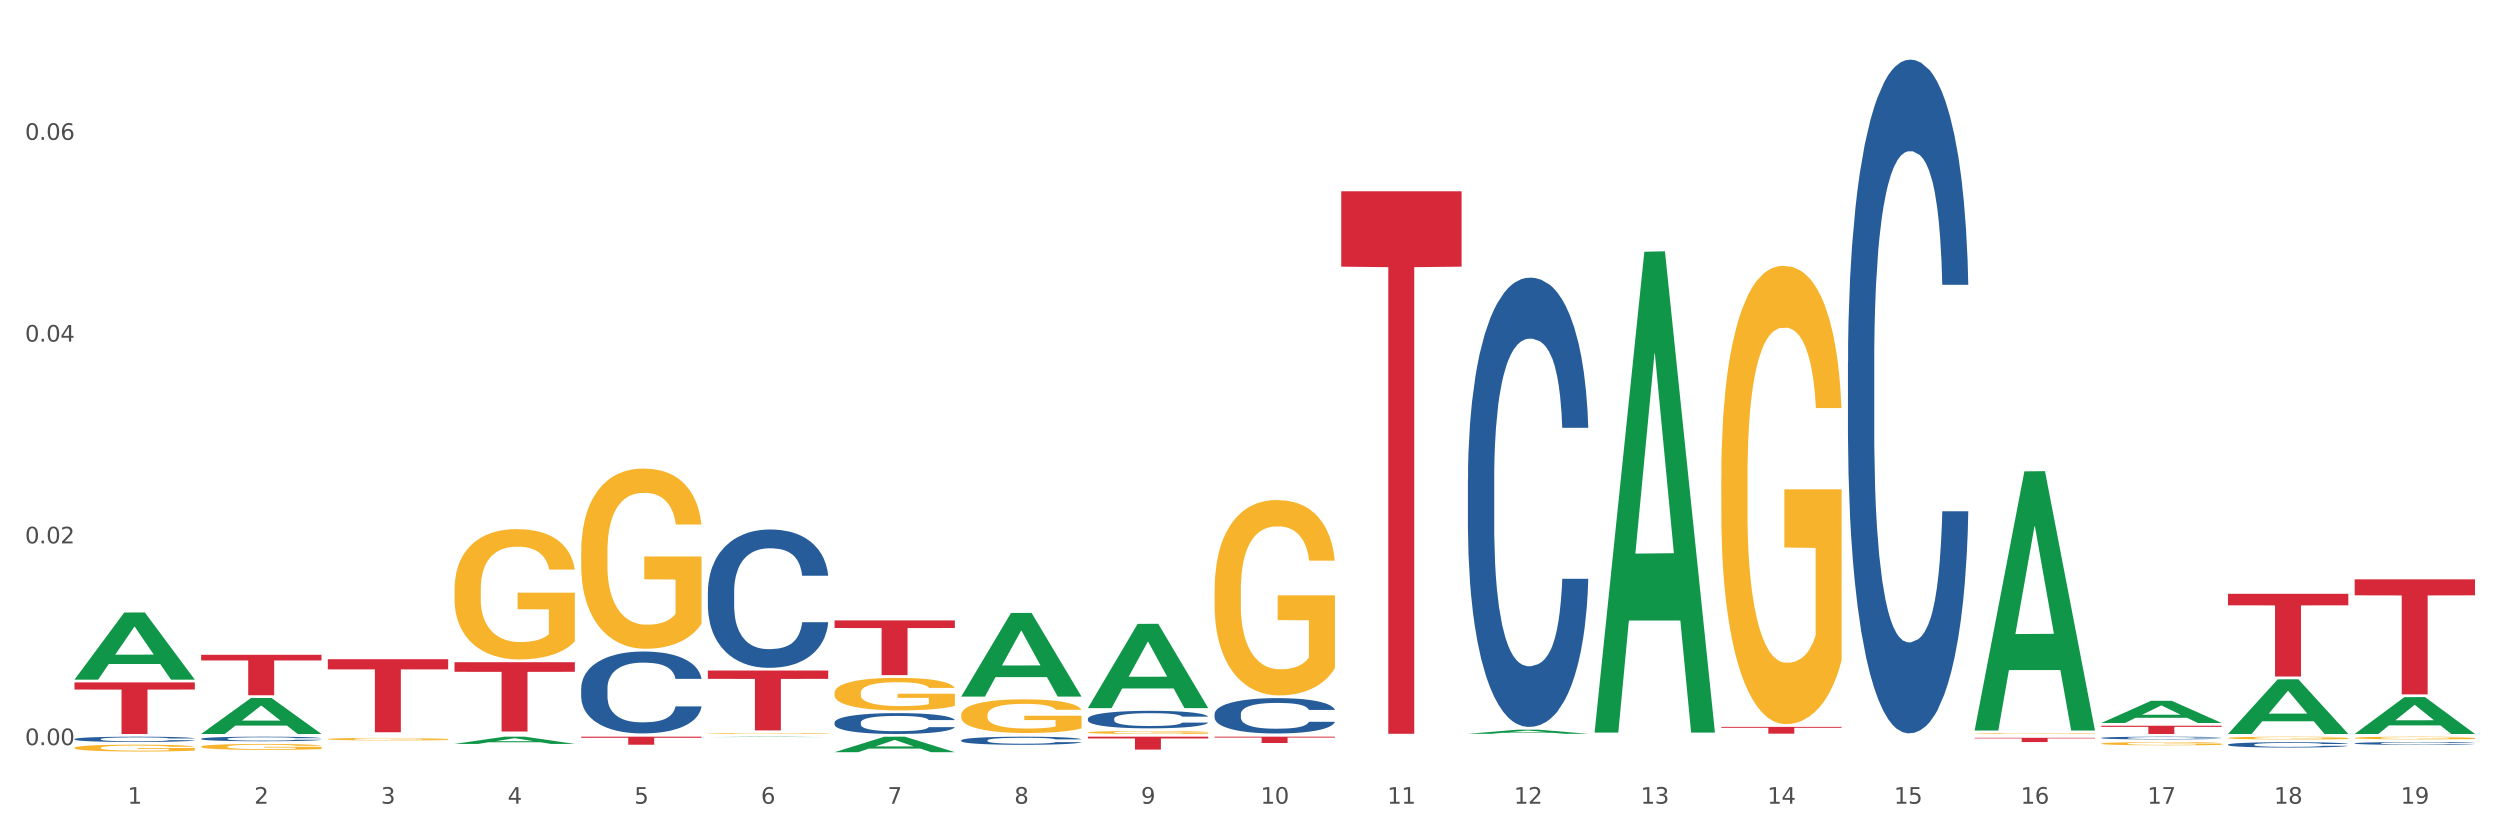 <?xml version="1.0" encoding="utf-8" standalone="no"?>
<!DOCTYPE svg PUBLIC "-//W3C//DTD SVG 1.1//EN"
  "http://www.w3.org/Graphics/SVG/1.1/DTD/svg11.dtd">
<svg xmlns:xlink="http://www.w3.org/1999/xlink" width="1080pt" height="360pt" viewBox="0 0 1080 360" xmlns="http://www.w3.org/2000/svg" version="1.1">
 <rect x="0" y="0" width="1080" height="360" fill="#333333" stroke="none"/>
 <defs>
  <style type="text/css">*{stroke-linejoin: round; stroke-linecap: butt}</style>
 </defs>
 <g id="figure_1">
  <g id="patch_1">
   <path d="M 0 360 
L 1080 360 
L 1080 0 
L 0 0 
z
" style="fill: #ffffff; stroke: #ffffff; stroke-linejoin: miter"/>
  </g>
  <g id="axes_1">
   <g id="matplotlib.axis_1">
    <g id="xtick_1">
     <g id="text_1">
      <!-- 1 -->
      <g style="fill: #4d4d4d" transform="translate(55.115 347.204) scale(0.096 -0.096)">
       <defs>
        <path id="DejaVuSans-31" d="M 794 531 
L 1825 531 
L 1825 4091 
L 703 3866 
L 703 4441 
L 1819 4666 
L 2450 4666 
L 2450 531 
L 3481 531 
L 3481 0 
L 794 0 
L 794 531 
z
" transform="scale(0.016)"/>
       </defs>
       <use xlink:href="#DejaVuSans-31"/>
      </g>
     </g>
    </g>
    <g id="xtick_2">
     <g id="text_2">
      <!-- 2 -->
      <g style="fill: #4d4d4d" transform="translate(109.839 347.204) scale(0.096 -0.096)">
       <defs>
        <path id="DejaVuSans-32" d="M 1228 531 
L 3431 531 
L 3431 0 
L 469 0 
L 469 531 
Q 828 903 1448 1529 
Q 2069 2156 2228 2338 
Q 2531 2678 2651 2914 
Q 2772 3150 2772 3378 
Q 2772 3750 2511 3984 
Q 2250 4219 1831 4219 
Q 1534 4219 1204 4116 
Q 875 4013 500 3803 
L 500 4441 
Q 881 4594 1212 4672 
Q 1544 4750 1819 4750 
Q 2544 4750 2975 4387 
Q 3406 4025 3406 3419 
Q 3406 3131 3298 2873 
Q 3191 2616 2906 2266 
Q 2828 2175 2409 1742 
Q 1991 1309 1228 531 
z
" transform="scale(0.016)"/>
       </defs>
       <use xlink:href="#DejaVuSans-32"/>
      </g>
     </g>
    </g>
    <g id="xtick_3">
     <g id="text_3">
      <!-- 3 -->
      <g style="fill: #4d4d4d" transform="translate(164.564 347.204) scale(0.096 -0.096)">
       <defs>
        <path id="DejaVuSans-33" d="M 2597 2516 
Q 3050 2419 3304 2112 
Q 3559 1806 3559 1356 
Q 3559 666 3084 287 
Q 2609 -91 1734 -91 
Q 1441 -91 1130 -33 
Q 819 25 488 141 
L 488 750 
Q 750 597 1062 519 
Q 1375 441 1716 441 
Q 2309 441 2620 675 
Q 2931 909 2931 1356 
Q 2931 1769 2642 2001 
Q 2353 2234 1838 2234 
L 1294 2234 
L 1294 2753 
L 1863 2753 
Q 2328 2753 2575 2939 
Q 2822 3125 2822 3475 
Q 2822 3834 2567 4026 
Q 2313 4219 1838 4219 
Q 1578 4219 1281 4162 
Q 984 4106 628 3988 
L 628 4550 
Q 988 4650 1302 4700 
Q 1616 4750 1894 4750 
Q 2613 4750 3031 4423 
Q 3450 4097 3450 3541 
Q 3450 3153 3228 2886 
Q 3006 2619 2597 2516 
z
" transform="scale(0.016)"/>
       </defs>
       <use xlink:href="#DejaVuSans-33"/>
      </g>
     </g>
    </g>
    <g id="xtick_4">
     <g id="text_4">
      <!-- 4 -->
      <g style="fill: #4d4d4d" transform="translate(219.288 347.204) scale(0.096 -0.096)">
       <defs>
        <path id="DejaVuSans-34" d="M 2419 4116 
L 825 1625 
L 2419 1625 
L 2419 4116 
z
M 2253 4666 
L 3047 4666 
L 3047 1625 
L 3713 1625 
L 3713 1100 
L 3047 1100 
L 3047 0 
L 2419 0 
L 2419 1100 
L 313 1100 
L 313 1709 
L 2253 4666 
z
" transform="scale(0.016)"/>
       </defs>
       <use xlink:href="#DejaVuSans-34"/>
      </g>
     </g>
    </g>
    <g id="xtick_5">
     <g id="text_5">
      <!-- 5 -->
      <g style="fill: #4d4d4d" transform="translate(274.012 347.204) scale(0.096 -0.096)">
       <defs>
        <path id="DejaVuSans-35" d="M 691 4666 
L 3169 4666 
L 3169 4134 
L 1269 4134 
L 1269 2991 
Q 1406 3038 1543 3061 
Q 1681 3084 1819 3084 
Q 2600 3084 3056 2656 
Q 3513 2228 3513 1497 
Q 3513 744 3044 326 
Q 2575 -91 1722 -91 
Q 1428 -91 1123 -41 
Q 819 9 494 109 
L 494 744 
Q 775 591 1075 516 
Q 1375 441 1709 441 
Q 2250 441 2565 725 
Q 2881 1009 2881 1497 
Q 2881 1984 2565 2268 
Q 2250 2553 1709 2553 
Q 1456 2553 1204 2497 
Q 953 2441 691 2322 
L 691 4666 
z
" transform="scale(0.016)"/>
       </defs>
       <use xlink:href="#DejaVuSans-35"/>
      </g>
     </g>
    </g>
    <g id="xtick_6">
     <g id="text_6">
      <!-- 6 -->
      <g style="fill: #4d4d4d" transform="translate(328.736 347.204) scale(0.096 -0.096)">
       <defs>
        <path id="DejaVuSans-36" d="M 2113 2584 
Q 1688 2584 1439 2293 
Q 1191 2003 1191 1497 
Q 1191 994 1439 701 
Q 1688 409 2113 409 
Q 2538 409 2786 701 
Q 3034 994 3034 1497 
Q 3034 2003 2786 2293 
Q 2538 2584 2113 2584 
z
M 3366 4563 
L 3366 3988 
Q 3128 4100 2886 4159 
Q 2644 4219 2406 4219 
Q 1781 4219 1451 3797 
Q 1122 3375 1075 2522 
Q 1259 2794 1537 2939 
Q 1816 3084 2150 3084 
Q 2853 3084 3261 2657 
Q 3669 2231 3669 1497 
Q 3669 778 3244 343 
Q 2819 -91 2113 -91 
Q 1303 -91 875 529 
Q 447 1150 447 2328 
Q 447 3434 972 4092 
Q 1497 4750 2381 4750 
Q 2619 4750 2861 4703 
Q 3103 4656 3366 4563 
z
" transform="scale(0.016)"/>
       </defs>
       <use xlink:href="#DejaVuSans-36"/>
      </g>
     </g>
    </g>
    <g id="xtick_7">
     <g id="text_7">
      <!-- 7 -->
      <g style="fill: #4d4d4d" transform="translate(383.461 347.204) scale(0.096 -0.096)">
       <defs>
        <path id="DejaVuSans-37" d="M 525 4666 
L 3525 4666 
L 3525 4397 
L 1831 0 
L 1172 0 
L 2766 4134 
L 525 4134 
L 525 4666 
z
" transform="scale(0.016)"/>
       </defs>
       <use xlink:href="#DejaVuSans-37"/>
      </g>
     </g>
    </g>
    <g id="xtick_8">
     <g id="text_8">
      <!-- 8 -->
      <g style="fill: #4d4d4d" transform="translate(438.185 347.204) scale(0.096 -0.096)">
       <defs>
        <path id="DejaVuSans-38" d="M 2034 2216 
Q 1584 2216 1326 1975 
Q 1069 1734 1069 1313 
Q 1069 891 1326 650 
Q 1584 409 2034 409 
Q 2484 409 2743 651 
Q 3003 894 3003 1313 
Q 3003 1734 2745 1975 
Q 2488 2216 2034 2216 
z
M 1403 2484 
Q 997 2584 770 2862 
Q 544 3141 544 3541 
Q 544 4100 942 4425 
Q 1341 4750 2034 4750 
Q 2731 4750 3128 4425 
Q 3525 4100 3525 3541 
Q 3525 3141 3298 2862 
Q 3072 2584 2669 2484 
Q 3125 2378 3379 2068 
Q 3634 1759 3634 1313 
Q 3634 634 3220 271 
Q 2806 -91 2034 -91 
Q 1263 -91 848 271 
Q 434 634 434 1313 
Q 434 1759 690 2068 
Q 947 2378 1403 2484 
z
M 1172 3481 
Q 1172 3119 1398 2916 
Q 1625 2713 2034 2713 
Q 2441 2713 2670 2916 
Q 2900 3119 2900 3481 
Q 2900 3844 2670 4047 
Q 2441 4250 2034 4250 
Q 1625 4250 1398 4047 
Q 1172 3844 1172 3481 
z
" transform="scale(0.016)"/>
       </defs>
       <use xlink:href="#DejaVuSans-38"/>
      </g>
     </g>
    </g>
    <g id="xtick_9">
     <g id="text_9">
      <!-- 9 -->
      <g style="fill: #4d4d4d" transform="translate(492.909 347.204) scale(0.096 -0.096)">
       <defs>
        <path id="DejaVuSans-39" d="M 703 97 
L 703 672 
Q 941 559 1184 500 
Q 1428 441 1663 441 
Q 2288 441 2617 861 
Q 2947 1281 2994 2138 
Q 2813 1869 2534 1725 
Q 2256 1581 1919 1581 
Q 1219 1581 811 2004 
Q 403 2428 403 3163 
Q 403 3881 828 4315 
Q 1253 4750 1959 4750 
Q 2769 4750 3195 4129 
Q 3622 3509 3622 2328 
Q 3622 1225 3098 567 
Q 2575 -91 1691 -91 
Q 1453 -91 1209 -44 
Q 966 3 703 97 
z
M 1959 2075 
Q 2384 2075 2632 2365 
Q 2881 2656 2881 3163 
Q 2881 3666 2632 3958 
Q 2384 4250 1959 4250 
Q 1534 4250 1286 3958 
Q 1038 3666 1038 3163 
Q 1038 2656 1286 2365 
Q 1534 2075 1959 2075 
z
" transform="scale(0.016)"/>
       </defs>
       <use xlink:href="#DejaVuSans-39"/>
      </g>
     </g>
    </g>
    <g id="xtick_10">
     <g id="text_10">
      <!-- 10 -->
      <g style="fill: #4d4d4d" transform="translate(544.58 347.204) scale(0.096 -0.096)">
       <defs>
        <path id="DejaVuSans-30" d="M 2034 4250 
Q 1547 4250 1301 3770 
Q 1056 3291 1056 2328 
Q 1056 1369 1301 889 
Q 1547 409 2034 409 
Q 2525 409 2770 889 
Q 3016 1369 3016 2328 
Q 3016 3291 2770 3770 
Q 2525 4250 2034 4250 
z
M 2034 4750 
Q 2819 4750 3233 4129 
Q 3647 3509 3647 2328 
Q 3647 1150 3233 529 
Q 2819 -91 2034 -91 
Q 1250 -91 836 529 
Q 422 1150 422 2328 
Q 422 3509 836 4129 
Q 1250 4750 2034 4750 
z
" transform="scale(0.016)"/>
       </defs>
       <use xlink:href="#DejaVuSans-31"/>
       <use xlink:href="#DejaVuSans-30" transform="translate(63.623 0)"/>
      </g>
     </g>
    </g>
    <g id="xtick_11">
     <g id="text_11">
      <!-- 11 -->
      <g style="fill: #4d4d4d" transform="translate(599.304 347.204) scale(0.096 -0.096)">
       <use xlink:href="#DejaVuSans-31"/>
       <use xlink:href="#DejaVuSans-31" transform="translate(63.623 0)"/>
      </g>
     </g>
    </g>
    <g id="xtick_12">
     <g id="text_12">
      <!-- 12 -->
      <g style="fill: #4d4d4d" transform="translate(654.028 347.204) scale(0.096 -0.096)">
       <use xlink:href="#DejaVuSans-31"/>
       <use xlink:href="#DejaVuSans-32" transform="translate(63.623 0)"/>
      </g>
     </g>
    </g>
    <g id="xtick_13">
     <g id="text_13">
      <!-- 13 -->
      <g style="fill: #4d4d4d" transform="translate(708.752 347.204) scale(0.096 -0.096)">
       <use xlink:href="#DejaVuSans-31"/>
       <use xlink:href="#DejaVuSans-33" transform="translate(63.623 0)"/>
      </g>
     </g>
    </g>
    <g id="xtick_14">
     <g id="text_14">
      <!-- 14 -->
      <g style="fill: #4d4d4d" transform="translate(763.477 347.204) scale(0.096 -0.096)">
       <use xlink:href="#DejaVuSans-31"/>
       <use xlink:href="#DejaVuSans-34" transform="translate(63.623 0)"/>
      </g>
     </g>
    </g>
    <g id="xtick_15">
     <g id="text_15">
      <!-- 15 -->
      <g style="fill: #4d4d4d" transform="translate(818.201 347.204) scale(0.096 -0.096)">
       <use xlink:href="#DejaVuSans-31"/>
       <use xlink:href="#DejaVuSans-35" transform="translate(63.623 0)"/>
      </g>
     </g>
    </g>
    <g id="xtick_16">
     <g id="text_16">
      <!-- 16 -->
      <g style="fill: #4d4d4d" transform="translate(872.925 347.204) scale(0.096 -0.096)">
       <use xlink:href="#DejaVuSans-31"/>
       <use xlink:href="#DejaVuSans-36" transform="translate(63.623 0)"/>
      </g>
     </g>
    </g>
    <g id="xtick_17">
     <g id="text_17">
      <!-- 17 -->
      <g style="fill: #4d4d4d" transform="translate(927.649 347.204) scale(0.096 -0.096)">
       <use xlink:href="#DejaVuSans-31"/>
       <use xlink:href="#DejaVuSans-37" transform="translate(63.623 0)"/>
      </g>
     </g>
    </g>
    <g id="xtick_18">
     <g id="text_18">
      <!-- 18 -->
      <g style="fill: #4d4d4d" transform="translate(982.374 347.204) scale(0.096 -0.096)">
       <use xlink:href="#DejaVuSans-31"/>
       <use xlink:href="#DejaVuSans-38" transform="translate(63.623 0)"/>
      </g>
     </g>
    </g>
    <g id="xtick_19">
     <g id="text_19">
      <!-- 19 -->
      <g style="fill: #4d4d4d" transform="translate(1037.098 347.204) scale(0.096 -0.096)">
       <use xlink:href="#DejaVuSans-31"/>
       <use xlink:href="#DejaVuSans-39" transform="translate(63.623 0)"/>
      </g>
     </g>
    </g>
    <g id="xtick_20"/>
    <g id="xtick_21"/>
    <g id="xtick_22"/>
    <g id="xtick_23"/>
    <g id="xtick_24"/>
    <g id="xtick_25"/>
    <g id="xtick_26"/>
    <g id="xtick_27"/>
    <g id="xtick_28"/>
    <g id="xtick_29"/>
    <g id="xtick_30"/>
    <g id="xtick_31"/>
    <g id="xtick_32"/>
    <g id="xtick_33"/>
    <g id="xtick_34"/>
    <g id="xtick_35"/>
    <g id="xtick_36"/>
    <g id="xtick_37"/>
   </g>
   <g id="matplotlib.axis_2">
    <g id="ytick_1">
     <g id="text_20">
      <!-- 0.00 -->
      <g style="fill: #4d4d4d" transform="translate(10.8 321.897) scale(0.096 -0.096)">
       <defs>
        <path id="DejaVuSans-2e" d="M 684 794 
L 1344 794 
L 1344 0 
L 684 0 
L 684 794 
z
" transform="scale(0.016)"/>
       </defs>
       <use xlink:href="#DejaVuSans-30"/>
       <use xlink:href="#DejaVuSans-2e" transform="translate(63.623 0)"/>
       <use xlink:href="#DejaVuSans-30" transform="translate(95.41 0)"/>
       <use xlink:href="#DejaVuSans-30" transform="translate(159.033 0)"/>
      </g>
     </g>
    </g>
    <g id="ytick_2">
     <g id="text_21">
      <!-- 0.02 -->
      <g style="fill: #4d4d4d" transform="translate(10.8 234.737) scale(0.096 -0.096)">
       <use xlink:href="#DejaVuSans-30"/>
       <use xlink:href="#DejaVuSans-2e" transform="translate(63.623 0)"/>
       <use xlink:href="#DejaVuSans-30" transform="translate(95.41 0)"/>
       <use xlink:href="#DejaVuSans-32" transform="translate(159.033 0)"/>
      </g>
     </g>
    </g>
    <g id="ytick_3">
     <g id="text_22">
      <!-- 0.04 -->
      <g style="fill: #4d4d4d" transform="translate(10.8 147.577) scale(0.096 -0.096)">
       <use xlink:href="#DejaVuSans-30"/>
       <use xlink:href="#DejaVuSans-2e" transform="translate(63.623 0)"/>
       <use xlink:href="#DejaVuSans-30" transform="translate(95.41 0)"/>
       <use xlink:href="#DejaVuSans-34" transform="translate(159.033 0)"/>
      </g>
     </g>
    </g>
    <g id="ytick_4">
     <g id="text_23">
      <!-- 0.06 -->
      <g style="fill: #4d4d4d" transform="translate(10.8 60.417) scale(0.096 -0.096)">
       <use xlink:href="#DejaVuSans-30"/>
       <use xlink:href="#DejaVuSans-2e" transform="translate(63.623 0)"/>
       <use xlink:href="#DejaVuSans-30" transform="translate(95.41 0)"/>
       <use xlink:href="#DejaVuSans-36" transform="translate(159.033 0)"/>
      </g>
     </g>
    </g>
    <g id="ytick_5"/>
    <g id="ytick_6"/>
    <g id="ytick_7"/>
    <g id="ytick_8"/>
   </g>
   <g id="PolyCollection_1">
    <path d="M 32.175 293.563 
L 32.229 293.536 
L 53.667 264.608 
L 62.564 264.581 
L 84.163 293.618 
L 73.873 293.618 
L 69.21 286.856 
L 47.075 286.856 
L 46.914 286.965 
L 42.412 293.618 
L 32.175 293.618 
L 32.175 293.563 
L 49.862 282.821 
L 66.423 282.794 
L 58.223 270.77 
L 58.115 270.716 
L 58.008 270.797 
L 49.808 282.794 
L 49.862 282.821 
L 32.175 293.563 
z
" clip-path="url(#ped2f6e11bd)" style="fill: #109648"/>
    <path d="M 853.039 316.901 
L 853.1 316.901 
L 853.1 316.89 
L 853.223 316.88 
L 853.837 316.857 
L 854.758 316.839 
L 855.433 316.828 
L 856.108 316.82 
L 856.906 316.812 
L 857.888 316.804 
L 859.668 316.791 
L 860.773 316.785 
L 862.123 316.778 
L 864.578 316.768 
L 866.358 316.763 
L 868.2 316.758 
L 871.207 316.753 
L 873.171 316.75 
L 875.258 316.748 
L 877.775 316.747 
L 879.678 316.747 
L 883.851 316.748 
L 887.411 316.751 
L 889.13 316.753 
L 891.34 316.756 
L 892.506 316.759 
L 894.409 316.764 
L 896.373 316.77 
L 897.723 316.776 
L 899.749 316.786 
L 901.283 316.796 
L 902.695 316.809 
L 903.431 316.818 
L 903.984 316.826 
L 904.475 316.835 
L 904.966 316.85 
L 893.918 316.85 
L 893.488 316.84 
L 892.813 316.83 
L 891.831 316.82 
L 890.971 316.814 
L 889.498 316.806 
L 888.148 316.801 
L 886.736 316.798 
L 885.018 316.795 
L 883.667 316.793 
L 881.765 316.792 
L 878.02 316.792 
L 875.504 316.795 
L 873.785 316.798 
L 872.68 316.8 
L 871.698 316.804 
L 870.594 316.808 
L 869.305 316.814 
L 868.384 316.82 
L 867.463 316.827 
L 866.727 316.835 
L 866.051 316.843 
L 865.499 316.852 
L 865.069 316.862 
L 864.701 316.873 
L 864.394 316.892 
L 864.394 316.934 
L 864.517 316.944 
L 864.824 316.956 
L 865.192 316.965 
L 865.806 316.977 
L 866.358 316.984 
L 867.402 316.995 
L 868.568 317.004 
L 869.489 317.01 
L 870.409 317.015 
L 872.005 317.022 
L 873.785 317.027 
L 875.32 317.031 
L 877.407 317.034 
L 878.818 317.035 
L 880.046 317.036 
L 883.053 317.036 
L 885.202 317.035 
L 887.596 317.032 
L 889.437 317.03 
L 890.971 317.026 
L 892.69 317.021 
L 893.795 317.016 
L 893.795 316.952 
L 880.291 316.952 
L 880.291 316.909 
L 905.027 316.909 
L 905.027 317.034 
L 903.984 317.04 
L 902.818 317.046 
L 901.59 317.051 
L 899.749 317.057 
L 897.539 317.064 
L 895.575 317.068 
L 893.488 317.071 
L 891.033 317.075 
L 887.841 317.078 
L 885.877 317.079 
L 883.422 317.08 
L 880.537 317.08 
L 878.02 317.08 
L 875.565 317.078 
L 872.987 317.075 
L 870.471 317.071 
L 868.568 317.067 
L 866.665 317.063 
L 864.64 317.056 
L 863.044 317.05 
L 861.816 317.045 
L 860.466 317.038 
L 858.993 317.029 
L 857.888 317.02 
L 856.906 317.012 
L 855.863 317.001 
L 855.126 316.991 
L 854.389 316.979 
L 853.96 316.971 
L 853.469 316.957 
L 853.1 316.938 
L 853.039 316.901 
z
" clip-path="url(#ped2f6e11bd)" style="fill: #f7b32b"/>
    <path d="M 907.763 321.23 
L 907.825 321.229 
L 907.825 321.183 
L 907.948 321.144 
L 908.561 321.05 
L 909.482 320.972 
L 910.157 320.93 
L 910.832 320.896 
L 911.63 320.862 
L 912.612 320.827 
L 914.392 320.775 
L 915.497 320.749 
L 916.847 320.721 
L 919.303 320.681 
L 921.083 320.658 
L 922.924 320.639 
L 925.932 320.617 
L 927.896 320.607 
L 929.983 320.599 
L 932.499 320.594 
L 934.402 320.593 
L 938.576 320.597 
L 942.136 320.608 
L 943.854 320.617 
L 946.064 320.632 
L 947.23 320.642 
L 949.133 320.662 
L 951.097 320.688 
L 952.447 320.711 
L 954.473 320.754 
L 956.007 320.797 
L 957.419 320.85 
L 958.156 320.886 
L 958.708 320.92 
L 959.199 320.959 
L 959.69 321.021 
L 948.642 321.021 
L 948.212 320.977 
L 947.537 320.935 
L 946.555 320.895 
L 945.696 320.87 
L 944.223 320.838 
L 942.872 320.818 
L 941.46 320.803 
L 939.742 320.79 
L 938.392 320.784 
L 936.489 320.779 
L 932.745 320.78 
L 930.228 320.79 
L 928.51 320.803 
L 927.405 320.814 
L 926.423 320.827 
L 925.318 320.845 
L 924.029 320.871 
L 923.108 320.895 
L 922.187 320.925 
L 921.451 320.955 
L 920.776 320.991 
L 920.223 321.028 
L 919.794 321.067 
L 919.425 321.115 
L 919.119 321.195 
L 919.119 321.367 
L 919.241 321.406 
L 919.548 321.458 
L 919.916 321.497 
L 920.53 321.543 
L 921.083 321.575 
L 922.126 321.62 
L 923.292 321.658 
L 924.213 321.682 
L 925.134 321.702 
L 926.73 321.73 
L 928.51 321.752 
L 930.044 321.766 
L 932.131 321.779 
L 933.543 321.784 
L 934.77 321.786 
L 937.778 321.786 
L 939.926 321.783 
L 942.32 321.774 
L 944.161 321.762 
L 945.696 321.749 
L 947.414 321.726 
L 948.519 321.705 
L 948.519 321.441 
L 935.016 321.44 
L 935.016 321.265 
L 959.751 321.265 
L 959.751 321.779 
L 958.708 321.805 
L 957.542 321.829 
L 956.314 321.851 
L 954.473 321.877 
L 952.263 321.902 
L 950.299 321.92 
L 948.212 321.935 
L 945.757 321.949 
L 942.565 321.961 
L 940.601 321.966 
L 938.146 321.97 
L 935.261 321.971 
L 932.745 321.969 
L 930.29 321.963 
L 927.712 321.951 
L 925.195 321.935 
L 923.292 321.919 
L 921.39 321.898 
L 919.364 321.872 
L 917.768 321.847 
L 916.541 321.824 
L 915.19 321.795 
L 913.717 321.757 
L 912.612 321.723 
L 911.63 321.688 
L 910.587 321.643 
L 909.85 321.604 
L 909.114 321.555 
L 908.684 321.518 
L 908.193 321.462 
L 907.825 321.382 
L 907.763 321.23 
z
" clip-path="url(#ped2f6e11bd)" style="fill: #f7b32b"/>
    <path d="M 962.488 318.805 
L 962.549 318.804 
L 962.549 318.764 
L 962.672 318.73 
L 963.286 318.648 
L 964.206 318.58 
L 964.881 318.544 
L 965.557 318.514 
L 966.355 318.485 
L 967.337 318.454 
L 969.117 318.409 
L 970.221 318.386 
L 971.572 318.362 
L 974.027 318.327 
L 975.807 318.307 
L 977.648 318.291 
L 980.656 318.271 
L 982.62 318.262 
L 984.707 318.256 
L 987.223 318.251 
L 989.126 318.25 
L 993.3 318.254 
L 996.86 318.263 
L 998.579 318.271 
L 1000.788 318.284 
L 1001.954 318.293 
L 1003.857 318.311 
L 1005.821 318.334 
L 1007.172 318.353 
L 1009.197 318.391 
L 1010.732 318.428 
L 1012.143 318.474 
L 1012.88 318.506 
L 1013.432 318.535 
L 1013.923 318.569 
L 1014.414 318.623 
L 1003.366 318.623 
L 1002.936 318.585 
L 1002.261 318.548 
L 1001.279 318.513 
L 1000.42 318.491 
L 998.947 318.464 
L 997.596 318.446 
L 996.185 318.433 
L 994.466 318.422 
L 993.116 318.417 
L 991.213 318.412 
L 987.469 318.414 
L 984.952 318.422 
L 983.234 318.433 
L 982.129 318.443 
L 981.147 318.454 
L 980.042 318.469 
L 978.753 318.492 
L 977.832 318.513 
L 976.912 318.54 
L 976.175 318.566 
L 975.5 318.597 
L 974.948 318.63 
L 974.518 318.663 
L 974.15 318.705 
L 973.843 318.774 
L 973.843 318.924 
L 973.966 318.958 
L 974.272 319.003 
L 974.641 319.037 
L 975.255 319.078 
L 975.807 319.105 
L 976.85 319.145 
L 978.017 319.178 
L 978.937 319.198 
L 979.858 319.216 
L 981.454 319.24 
L 983.234 319.26 
L 984.768 319.272 
L 986.855 319.283 
L 988.267 319.287 
L 989.494 319.289 
L 992.502 319.289 
L 994.65 319.286 
L 997.044 319.278 
L 998.885 319.269 
L 1000.42 319.257 
L 1002.139 319.237 
L 1003.243 319.218 
L 1003.243 318.989 
L 989.74 318.988 
L 989.74 318.836 
L 1014.476 318.836 
L 1014.476 319.283 
L 1013.432 319.306 
L 1012.266 319.327 
L 1011.038 319.345 
L 1009.197 319.368 
L 1006.987 319.39 
L 1005.023 319.406 
L 1002.936 319.419 
L 1000.481 319.431 
L 997.29 319.442 
L 995.325 319.446 
L 992.87 319.449 
L 989.985 319.451 
L 987.469 319.448 
L 985.014 319.443 
L 982.436 319.433 
L 979.919 319.419 
L 978.017 319.404 
L 976.114 319.387 
L 974.088 319.364 
L 972.492 319.342 
L 971.265 319.322 
L 969.915 319.297 
L 968.441 319.264 
L 967.337 319.235 
L 966.355 319.204 
L 965.311 319.164 
L 964.575 319.13 
L 963.838 319.088 
L 963.408 319.056 
L 962.917 319.007 
L 962.549 318.938 
L 962.488 318.805 
z
" clip-path="url(#ped2f6e11bd)" style="fill: #f7b32b"/>
    <path d="M 1017.212 318.78 
L 1017.273 318.779 
L 1017.273 318.741 
L 1017.396 318.709 
L 1018.01 318.63 
L 1018.931 318.565 
L 1019.606 318.531 
L 1020.281 318.503 
L 1021.079 318.474 
L 1022.061 318.445 
L 1023.841 318.402 
L 1024.946 318.38 
L 1026.296 318.357 
L 1028.751 318.324 
L 1030.531 318.305 
L 1032.373 318.289 
L 1035.38 318.27 
L 1037.344 318.262 
L 1039.431 318.255 
L 1041.948 318.251 
L 1043.85 318.25 
L 1048.024 318.253 
L 1051.584 318.263 
L 1053.303 318.27 
L 1055.512 318.283 
L 1056.679 318.291 
L 1058.581 318.308 
L 1060.546 318.33 
L 1061.896 318.349 
L 1063.921 318.384 
L 1065.456 318.42 
L 1066.868 318.464 
L 1067.604 318.494 
L 1068.157 318.522 
L 1068.648 318.555 
L 1069.139 318.606 
L 1058.09 318.606 
L 1057.661 318.57 
L 1056.986 318.535 
L 1056.004 318.502 
L 1055.144 318.481 
L 1053.671 318.454 
L 1052.321 318.438 
L 1050.909 318.425 
L 1049.19 318.415 
L 1047.84 318.409 
L 1045.937 318.405 
L 1042.193 318.406 
L 1039.677 318.415 
L 1037.958 318.425 
L 1036.853 318.435 
L 1035.871 318.445 
L 1034.766 318.46 
L 1033.477 318.482 
L 1032.557 318.502 
L 1031.636 318.527 
L 1030.899 318.552 
L 1030.224 318.581 
L 1029.672 318.612 
L 1029.242 318.645 
L 1028.874 318.685 
L 1028.567 318.751 
L 1028.567 318.894 
L 1028.69 318.927 
L 1028.997 318.97 
L 1029.365 319.002 
L 1029.979 319.041 
L 1030.531 319.067 
L 1031.575 319.105 
L 1032.741 319.136 
L 1033.662 319.156 
L 1034.582 319.173 
L 1036.178 319.196 
L 1037.958 319.215 
L 1039.493 319.226 
L 1041.579 319.237 
L 1042.991 319.241 
L 1044.219 319.243 
L 1047.226 319.243 
L 1049.375 319.24 
L 1051.768 319.232 
L 1053.61 319.223 
L 1055.144 319.211 
L 1056.863 319.193 
L 1057.968 319.175 
L 1057.968 318.956 
L 1044.464 318.955 
L 1044.464 318.809 
L 1069.2 318.809 
L 1069.2 319.237 
L 1068.157 319.259 
L 1066.99 319.278 
L 1065.763 319.296 
L 1063.921 319.318 
L 1061.712 319.339 
L 1059.748 319.354 
L 1057.661 319.366 
L 1055.206 319.378 
L 1052.014 319.388 
L 1050.05 319.393 
L 1047.595 319.396 
L 1044.71 319.397 
L 1042.193 319.395 
L 1039.738 319.389 
L 1037.16 319.38 
L 1034.644 319.366 
L 1032.741 319.353 
L 1030.838 319.336 
L 1028.813 319.314 
L 1027.217 319.293 
L 1025.989 319.274 
L 1024.639 319.25 
L 1023.166 319.219 
L 1022.061 319.19 
L 1021.079 319.161 
L 1020.035 319.123 
L 1019.299 319.091 
L 1018.562 319.05 
L 1018.133 319.02 
L 1017.642 318.973 
L 1017.273 318.907 
L 1017.212 318.78 
z
" clip-path="url(#ped2f6e11bd)" style="fill: #f7b32b"/>
    <path d="M 86.899 319.133 
L 86.961 319.131 
L 86.961 319.081 
L 87.145 319.013 
L 87.821 318.887 
L 88.681 318.792 
L 90.156 318.681 
L 90.955 318.634 
L 92 318.582 
L 94.151 318.498 
L 96.609 318.426 
L 98.329 318.387 
L 99.62 318.361 
L 102.508 318.317 
L 104.167 318.297 
L 105.888 318.281 
L 107.363 318.27 
L 109.821 318.257 
L 111.787 318.252 
L 114.061 318.25 
L 115.966 318.252 
L 118.485 318.259 
L 122.172 318.281 
L 123.586 318.293 
L 125.491 318.315 
L 127.457 318.344 
L 129.055 318.372 
L 130.899 318.414 
L 132.804 318.467 
L 134.647 318.536 
L 135.938 318.598 
L 136.982 318.665 
L 137.904 318.745 
L 138.58 318.833 
L 138.887 318.907 
L 127.642 318.907 
L 127.334 318.841 
L 126.72 318.769 
L 126.105 318.72 
L 125.429 318.681 
L 124.385 318.636 
L 123.463 318.607 
L 121.927 318.573 
L 120.513 318.552 
L 119.346 318.539 
L 117.932 318.528 
L 114.921 318.518 
L 112.77 318.518 
L 111.418 318.521 
L 109.759 318.53 
L 108.346 318.543 
L 106.687 318.564 
L 105.396 318.588 
L 104.106 318.618 
L 103.368 318.64 
L 102.262 318.679 
L 101.525 318.711 
L 100.542 318.767 
L 99.988 318.806 
L 99.005 318.909 
L 98.575 318.984 
L 98.391 319.036 
L 98.268 319.094 
L 98.268 319.373 
L 98.637 319.499 
L 98.944 319.553 
L 99.435 319.614 
L 100.357 319.693 
L 101.709 319.77 
L 103.122 319.826 
L 104.29 319.86 
L 105.396 319.885 
L 106.502 319.905 
L 107.854 319.923 
L 108.96 319.933 
L 110.62 319.944 
L 112.586 319.949 
L 114.122 319.949 
L 117.256 319.94 
L 118.67 319.932 
L 120.022 319.919 
L 121.497 319.899 
L 122.664 319.878 
L 123.34 319.862 
L 124.446 319.827 
L 125.307 319.792 
L 126.044 319.75 
L 126.536 319.714 
L 127.089 319.661 
L 127.519 319.6 
L 127.642 319.567 
L 138.887 319.567 
L 138.642 319.632 
L 138.211 319.695 
L 137.351 319.779 
L 136.675 319.827 
L 135.63 319.887 
L 134.524 319.937 
L 132.988 319.993 
L 131.575 320.034 
L 130.1 320.07 
L 128.502 320.102 
L 125.614 320.147 
L 124.569 320.159 
L 122.357 320.181 
L 120.636 320.193 
L 118.117 320.206 
L 115.536 320.213 
L 112.832 320.215 
L 110.435 320.211 
L 107.793 320.201 
L 106.134 320.19 
L 104.29 320.174 
L 102.139 320.149 
L 100.111 320.118 
L 98.206 320.082 
L 96.424 320.041 
L 94.765 319.994 
L 92.614 319.917 
L 91.017 319.842 
L 89.849 319.772 
L 89.05 319.713 
L 88.251 319.637 
L 87.821 319.585 
L 87.145 319.46 
L 86.899 319.343 
L 86.899 319.133 
z
" clip-path="url(#ped2f6e11bd)" style="fill: #255c99"/>
    <path d="M 32.175 294.788 
L 84.163 294.788 
L 84.163 297.886 
L 63.713 297.907 
L 63.713 317.08 
L 52.502 317.08 
L 52.502 297.907 
L 32.175 297.886 
L 32.175 294.809 
L 32.175 294.788 
z
" clip-path="url(#ped2f6e11bd)" style="fill: #d62839"/>
    <path d="M 86.899 282.888 
L 138.887 282.888 
L 138.887 285.316 
L 118.437 285.333 
L 118.437 300.36 
L 107.226 300.36 
L 107.226 285.333 
L 86.899 285.316 
L 86.899 282.905 
L 86.899 282.888 
z
" clip-path="url(#ped2f6e11bd)" style="fill: #d62839"/>
    <path d="M 141.624 284.777 
L 193.612 284.777 
L 193.612 289.165 
L 173.161 289.194 
L 173.161 316.351 
L 161.951 316.351 
L 161.951 289.194 
L 141.624 289.165 
L 141.624 284.806 
L 141.624 284.777 
z
" clip-path="url(#ped2f6e11bd)" style="fill: #d62839"/>
    <path d="M 743.591 206.315 
L 743.652 206.134 
L 743.652 199.624 
L 743.775 194.018 
L 744.388 180.455 
L 745.309 169.242 
L 745.984 163.275 
L 746.66 158.392 
L 747.457 153.509 
L 748.44 148.445 
L 750.22 141.031 
L 751.324 137.233 
L 752.675 133.255 
L 755.13 127.468 
L 756.91 124.212 
L 758.751 121.5 
L 761.759 118.245 
L 763.723 116.798 
L 765.81 115.713 
L 768.326 114.989 
L 770.229 114.809 
L 774.403 115.351 
L 777.963 116.979 
L 779.681 118.245 
L 781.891 120.415 
L 783.057 121.862 
L 784.96 124.755 
L 786.924 128.553 
L 788.275 131.808 
L 790.3 137.957 
L 791.835 144.105 
L 793.246 151.701 
L 793.983 156.945 
L 794.535 161.828 
L 795.026 167.434 
L 795.517 176.295 
L 784.469 176.295 
L 784.039 169.966 
L 783.364 163.998 
L 782.382 158.211 
L 781.523 154.594 
L 780.05 150.073 
L 778.699 147.179 
L 777.288 145.009 
L 775.569 143.201 
L 774.219 142.297 
L 772.316 141.573 
L 768.572 141.754 
L 766.055 143.201 
L 764.337 145.009 
L 763.232 146.637 
L 762.25 148.445 
L 761.145 150.977 
L 759.856 154.775 
L 758.935 158.211 
L 758.015 162.551 
L 757.278 166.891 
L 756.603 171.955 
L 756.051 177.38 
L 755.621 182.986 
L 755.253 189.858 
L 754.946 201.251 
L 754.946 226.027 
L 755.068 231.633 
L 755.375 239.048 
L 755.744 244.654 
L 756.357 251.345 
L 756.91 255.866 
L 757.953 262.376 
L 759.119 267.802 
L 760.04 271.238 
L 760.961 274.131 
L 762.557 278.11 
L 764.337 281.365 
L 765.871 283.354 
L 767.958 285.163 
L 769.37 285.886 
L 770.597 286.248 
L 773.605 286.248 
L 775.753 285.705 
L 778.147 284.439 
L 779.988 282.812 
L 781.523 280.822 
L 783.241 277.567 
L 784.346 274.493 
L 784.346 236.697 
L 770.843 236.516 
L 770.843 211.379 
L 795.579 211.379 
L 795.579 285.163 
L 794.535 288.96 
L 793.369 292.396 
L 792.141 295.471 
L 790.3 299.268 
L 788.09 302.885 
L 786.126 305.417 
L 784.039 307.587 
L 781.584 309.576 
L 778.392 311.385 
L 776.428 312.108 
L 773.973 312.651 
L 771.088 312.831 
L 768.572 312.47 
L 766.117 311.566 
L 763.539 309.938 
L 761.022 307.587 
L 759.119 305.236 
L 757.217 302.343 
L 755.191 298.545 
L 753.595 294.928 
L 752.368 291.673 
L 751.017 287.513 
L 749.544 282.088 
L 748.44 277.205 
L 747.457 272.142 
L 746.414 265.632 
L 745.677 260.025 
L 744.941 252.973 
L 744.511 247.728 
L 744.02 239.59 
L 743.652 228.197 
L 743.591 206.315 
z
" clip-path="url(#ped2f6e11bd)" style="fill: #f7b32b"/>
    <path d="M 196.348 286.059 
L 248.336 286.059 
L 248.336 290.225 
L 227.886 290.253 
L 227.886 316.035 
L 216.675 316.035 
L 216.675 290.253 
L 196.348 290.225 
L 196.348 286.088 
L 196.348 286.059 
z
" clip-path="url(#ped2f6e11bd)" style="fill: #d62839"/>
    <path d="M 305.796 289.678 
L 357.784 289.678 
L 357.784 293.272 
L 337.334 293.296 
L 337.334 315.538 
L 326.123 315.538 
L 326.123 293.296 
L 305.796 293.272 
L 305.796 289.703 
L 305.796 289.678 
z
" clip-path="url(#ped2f6e11bd)" style="fill: #d62839"/>
    <path d="M 360.521 268.017 
L 412.509 268.017 
L 412.509 271.304 
L 392.058 271.326 
L 392.058 291.665 
L 380.848 291.665 
L 380.848 271.326 
L 360.521 271.304 
L 360.521 268.04 
L 360.521 268.017 
z
" clip-path="url(#ped2f6e11bd)" style="fill: #d62839"/>
    <path d="M 469.969 318.25 
L 521.957 318.25 
L 521.957 319.024 
L 501.507 319.029 
L 501.507 323.819 
L 490.296 323.819 
L 490.296 319.029 
L 469.969 319.024 
L 469.969 318.255 
L 469.969 318.25 
z
" clip-path="url(#ped2f6e11bd)" style="fill: #d62839"/>
    <path d="M 524.693 318.25 
L 576.682 318.25 
L 576.682 318.631 
L 556.231 318.633 
L 556.231 320.987 
L 545.021 320.987 
L 545.021 318.633 
L 524.693 318.631 
L 524.693 318.253 
L 524.693 318.25 
z
" clip-path="url(#ped2f6e11bd)" style="fill: #d62839"/>
    <path d="M 579.418 82.627 
L 631.406 82.627 
L 631.406 115.196 
L 610.956 115.416 
L 610.956 316.993 
L 599.745 316.993 
L 599.745 115.416 
L 579.418 115.196 
L 579.418 82.847 
L 579.418 82.627 
z
" clip-path="url(#ped2f6e11bd)" style="fill: #d62839"/>
    <path d="M 743.591 314.001 
L 795.579 314.001 
L 795.579 314.408 
L 775.128 314.411 
L 775.128 316.931 
L 763.918 316.931 
L 763.918 314.411 
L 743.591 314.408 
L 743.591 314.004 
L 743.591 314.001 
z
" clip-path="url(#ped2f6e11bd)" style="fill: #d62839"/>
    <path d="M 853.039 318.733 
L 905.027 318.733 
L 905.027 318.99 
L 884.577 318.992 
L 884.577 320.586 
L 873.366 320.586 
L 873.366 318.992 
L 853.039 318.99 
L 853.039 318.735 
L 853.039 318.733 
z
" clip-path="url(#ped2f6e11bd)" style="fill: #d62839"/>
    <path d="M 907.763 313.503 
L 959.751 313.503 
L 959.751 314 
L 939.301 314.004 
L 939.301 317.08 
L 928.09 317.08 
L 928.09 314.004 
L 907.763 314 
L 907.763 313.506 
L 907.763 313.503 
z
" clip-path="url(#ped2f6e11bd)" style="fill: #d62839"/>
    <path d="M 251.072 318.25 
L 303.06 318.25 
L 303.06 318.732 
L 282.61 318.736 
L 282.61 321.72 
L 271.399 321.72 
L 271.399 318.736 
L 251.072 318.732 
L 251.072 318.253 
L 251.072 318.25 
z
" clip-path="url(#ped2f6e11bd)" style="fill: #d62839"/>
    <path d="M 962.488 256.526 
L 1014.476 256.526 
L 1014.476 261.493 
L 994.025 261.527 
L 994.025 292.272 
L 982.815 292.272 
L 982.815 261.527 
L 962.488 261.493 
L 962.488 256.559 
L 962.488 256.526 
z
" clip-path="url(#ped2f6e11bd)" style="fill: #d62839"/>
    <path d="M 524.693 255.018 
L 524.755 254.94 
L 524.755 252.165 
L 524.878 249.775 
L 525.491 243.994 
L 526.412 239.214 
L 527.087 236.67 
L 527.762 234.589 
L 528.56 232.508 
L 529.542 230.349 
L 531.322 227.188 
L 532.427 225.57 
L 533.778 223.874 
L 536.233 221.407 
L 538.013 220.019 
L 539.854 218.863 
L 542.862 217.475 
L 544.826 216.858 
L 546.913 216.396 
L 549.429 216.088 
L 551.332 216.011 
L 555.506 216.242 
L 559.066 216.936 
L 560.784 217.475 
L 562.994 218.4 
L 564.16 219.017 
L 566.063 220.25 
L 568.027 221.869 
L 569.377 223.257 
L 571.403 225.878 
L 572.937 228.499 
L 574.349 231.737 
L 575.086 233.972 
L 575.638 236.054 
L 576.129 238.443 
L 576.62 242.221 
L 565.572 242.221 
L 565.142 239.523 
L 564.467 236.979 
L 563.485 234.512 
L 562.626 232.97 
L 561.153 231.043 
L 559.802 229.809 
L 558.391 228.884 
L 556.672 228.113 
L 555.322 227.728 
L 553.419 227.42 
L 549.675 227.497 
L 547.158 228.113 
L 545.44 228.884 
L 544.335 229.578 
L 543.353 230.349 
L 542.248 231.428 
L 540.959 233.047 
L 540.038 234.512 
L 539.118 236.362 
L 538.381 238.212 
L 537.706 240.371 
L 537.153 242.683 
L 536.724 245.073 
L 536.355 248.002 
L 536.049 252.859 
L 536.049 263.42 
L 536.171 265.81 
L 536.478 268.971 
L 536.847 271.36 
L 537.46 274.213 
L 538.013 276.14 
L 539.056 278.915 
L 540.222 281.228 
L 541.143 282.692 
L 542.064 283.926 
L 543.66 285.622 
L 545.44 287.009 
L 546.974 287.857 
L 549.061 288.628 
L 550.473 288.937 
L 551.7 289.091 
L 554.708 289.091 
L 556.856 288.86 
L 559.25 288.32 
L 561.091 287.626 
L 562.626 286.778 
L 564.344 285.391 
L 565.449 284.08 
L 565.449 267.968 
L 551.946 267.891 
L 551.946 257.176 
L 576.682 257.176 
L 576.682 288.628 
L 575.638 290.247 
L 574.472 291.712 
L 573.244 293.022 
L 571.403 294.641 
L 569.193 296.183 
L 567.229 297.262 
L 565.142 298.187 
L 562.687 299.035 
L 559.495 299.806 
L 557.531 300.115 
L 555.076 300.346 
L 552.191 300.423 
L 549.675 300.269 
L 547.22 299.883 
L 544.642 299.189 
L 542.125 298.187 
L 540.222 297.185 
L 538.32 295.952 
L 536.294 294.333 
L 534.698 292.791 
L 533.471 291.403 
L 532.12 289.63 
L 530.647 287.318 
L 529.542 285.236 
L 528.56 283.078 
L 527.517 280.303 
L 526.78 277.913 
L 526.044 274.906 
L 525.614 272.671 
L 525.123 269.202 
L 524.755 264.345 
L 524.693 255.018 
z
" clip-path="url(#ped2f6e11bd)" style="fill: #f7b32b"/>
    <path d="M 415.245 308.837 
L 415.306 308.824 
L 415.306 308.346 
L 415.429 307.933 
L 416.043 306.937 
L 416.964 306.112 
L 417.639 305.674 
L 418.314 305.315 
L 419.112 304.956 
L 420.094 304.584 
L 421.874 304.039 
L 422.979 303.76 
L 424.329 303.467 
L 426.784 303.042 
L 428.564 302.803 
L 430.406 302.603 
L 433.413 302.364 
L 435.377 302.258 
L 437.464 302.178 
L 439.981 302.125 
L 441.883 302.111 
L 446.057 302.151 
L 449.617 302.271 
L 451.336 302.364 
L 453.545 302.524 
L 454.712 302.63 
L 456.614 302.843 
L 458.579 303.122 
L 459.929 303.361 
L 461.954 303.813 
L 463.489 304.265 
L 464.901 304.823 
L 465.637 305.209 
L 466.19 305.567 
L 466.681 305.98 
L 467.172 306.631 
L 456.123 306.631 
L 455.694 306.166 
L 455.019 305.727 
L 454.036 305.302 
L 453.177 305.036 
L 451.704 304.703 
L 450.354 304.491 
L 448.942 304.331 
L 447.223 304.198 
L 445.873 304.132 
L 443.97 304.079 
L 440.226 304.092 
L 437.71 304.198 
L 435.991 304.331 
L 434.886 304.451 
L 433.904 304.584 
L 432.799 304.77 
L 431.51 305.049 
L 430.59 305.302 
L 429.669 305.621 
L 428.932 305.94 
L 428.257 306.312 
L 427.705 306.711 
L 427.275 307.123 
L 426.907 307.628 
L 426.6 308.465 
L 426.6 310.286 
L 426.723 310.698 
L 427.03 311.243 
L 427.398 311.655 
L 428.012 312.147 
L 428.564 312.479 
L 429.608 312.958 
L 430.774 313.357 
L 431.695 313.609 
L 432.615 313.822 
L 434.211 314.114 
L 435.991 314.354 
L 437.526 314.5 
L 439.612 314.633 
L 441.024 314.686 
L 442.252 314.713 
L 445.259 314.713 
L 447.408 314.673 
L 449.801 314.58 
L 451.643 314.46 
L 453.177 314.314 
L 454.896 314.075 
L 456.001 313.849 
L 456.001 311.07 
L 442.497 311.057 
L 442.497 309.21 
L 467.233 309.21 
L 467.233 314.633 
L 466.19 314.912 
L 465.023 315.164 
L 463.796 315.39 
L 461.954 315.67 
L 459.745 315.935 
L 457.781 316.122 
L 455.694 316.281 
L 453.239 316.427 
L 450.047 316.56 
L 448.083 316.613 
L 445.628 316.653 
L 442.743 316.667 
L 440.226 316.64 
L 437.771 316.573 
L 435.193 316.454 
L 432.677 316.281 
L 430.774 316.108 
L 428.871 315.896 
L 426.846 315.616 
L 425.25 315.351 
L 424.022 315.111 
L 422.672 314.806 
L 421.199 314.407 
L 420.094 314.048 
L 419.112 313.676 
L 418.068 313.197 
L 417.332 312.785 
L 416.595 312.267 
L 416.166 311.881 
L 415.675 311.283 
L 415.306 310.446 
L 415.245 308.837 
z
" clip-path="url(#ped2f6e11bd)" style="fill: #f7b32b"/>
    <path d="M 251.072 297.354 
L 251.134 297.322 
L 251.134 296.417 
L 251.318 295.189 
L 251.994 292.927 
L 252.854 291.214 
L 254.329 289.21 
L 255.128 288.37 
L 256.173 287.433 
L 258.323 285.914 
L 260.781 284.621 
L 262.502 283.91 
L 263.793 283.458 
L 266.681 282.65 
L 268.34 282.295 
L 270.061 282.004 
L 271.535 281.81 
L 273.994 281.584 
L 275.96 281.487 
L 278.234 281.454 
L 280.139 281.487 
L 282.658 281.616 
L 286.345 282.004 
L 287.759 282.23 
L 289.664 282.618 
L 291.63 283.135 
L 293.228 283.652 
L 295.071 284.395 
L 296.976 285.365 
L 298.82 286.593 
L 300.11 287.724 
L 301.155 288.92 
L 302.077 290.374 
L 302.753 291.957 
L 303.06 293.282 
L 291.815 293.282 
L 291.507 292.087 
L 290.893 290.794 
L 290.278 289.921 
L 289.602 289.21 
L 288.558 288.402 
L 287.636 287.885 
L 286.1 287.271 
L 284.686 286.884 
L 283.519 286.657 
L 282.105 286.463 
L 279.094 286.27 
L 276.943 286.27 
L 275.591 286.334 
L 273.932 286.496 
L 272.519 286.722 
L 270.86 287.11 
L 269.569 287.53 
L 268.279 288.079 
L 267.541 288.467 
L 266.435 289.178 
L 265.698 289.76 
L 264.714 290.762 
L 264.161 291.473 
L 263.178 293.315 
L 262.748 294.672 
L 262.564 295.609 
L 262.441 296.643 
L 262.441 301.685 
L 262.809 303.947 
L 263.117 304.916 
L 263.608 306.015 
L 264.53 307.437 
L 265.882 308.826 
L 267.295 309.828 
L 268.463 310.442 
L 269.569 310.895 
L 270.675 311.25 
L 272.027 311.573 
L 273.133 311.767 
L 274.792 311.961 
L 276.759 312.058 
L 278.295 312.058 
L 281.429 311.896 
L 282.843 311.735 
L 284.195 311.509 
L 285.669 311.153 
L 286.837 310.765 
L 287.513 310.475 
L 288.619 309.861 
L 289.479 309.214 
L 290.217 308.471 
L 290.708 307.825 
L 291.261 306.855 
L 291.692 305.756 
L 291.815 305.175 
L 303.06 305.175 
L 302.814 306.338 
L 302.384 307.469 
L 301.524 308.988 
L 300.848 309.861 
L 299.803 310.927 
L 298.697 311.832 
L 297.161 312.834 
L 295.747 313.577 
L 294.273 314.223 
L 292.675 314.805 
L 289.787 315.613 
L 288.742 315.839 
L 286.53 316.227 
L 284.809 316.453 
L 282.29 316.679 
L 279.709 316.809 
L 277.005 316.841 
L 274.608 316.776 
L 271.966 316.582 
L 270.306 316.388 
L 268.463 316.098 
L 266.312 315.645 
L 264.284 315.096 
L 262.379 314.449 
L 260.597 313.706 
L 258.938 312.866 
L 256.787 311.476 
L 255.189 310.119 
L 254.022 308.859 
L 253.223 307.792 
L 252.424 306.435 
L 251.994 305.498 
L 251.318 303.236 
L 251.072 301.135 
L 251.072 297.354 
z
" clip-path="url(#ped2f6e11bd)" style="fill: #255c99"/>
    <path d="M 305.796 255.594 
L 305.858 255.539 
L 305.858 254.011 
L 306.042 251.937 
L 306.718 248.116 
L 307.578 245.223 
L 309.053 241.838 
L 309.852 240.419 
L 310.897 238.836 
L 313.048 236.271 
L 315.506 234.087 
L 317.226 232.887 
L 318.517 232.122 
L 321.405 230.758 
L 323.064 230.157 
L 324.785 229.666 
L 326.26 229.338 
L 328.718 228.956 
L 330.684 228.793 
L 332.958 228.738 
L 334.863 228.793 
L 337.382 229.011 
L 341.07 229.666 
L 342.483 230.048 
L 344.388 230.703 
L 346.354 231.576 
L 347.952 232.45 
L 349.796 233.705 
L 351.701 235.343 
L 353.544 237.417 
L 354.835 239.328 
L 355.879 241.347 
L 356.801 243.803 
L 357.477 246.478 
L 357.784 248.716 
L 346.539 248.716 
L 346.232 246.696 
L 345.617 244.513 
L 345.002 243.039 
L 344.327 241.838 
L 343.282 240.474 
L 342.36 239.6 
L 340.824 238.563 
L 339.41 237.908 
L 338.243 237.526 
L 336.829 237.199 
L 333.818 236.871 
L 331.667 236.871 
L 330.316 236.98 
L 328.656 237.253 
L 327.243 237.635 
L 325.584 238.29 
L 324.293 239 
L 323.003 239.928 
L 322.265 240.583 
L 321.159 241.784 
L 320.422 242.766 
L 319.439 244.458 
L 318.886 245.659 
L 317.902 248.771 
L 317.472 251.063 
L 317.288 252.646 
L 317.165 254.393 
L 317.165 262.908 
L 317.534 266.729 
L 317.841 268.367 
L 318.332 270.223 
L 319.254 272.624 
L 320.606 274.971 
L 322.02 276.664 
L 323.187 277.701 
L 324.293 278.465 
L 325.399 279.065 
L 326.751 279.611 
L 327.857 279.939 
L 329.517 280.266 
L 331.483 280.43 
L 333.019 280.43 
L 336.153 280.157 
L 337.567 279.884 
L 338.919 279.502 
L 340.394 278.902 
L 341.561 278.246 
L 342.237 277.755 
L 343.343 276.718 
L 344.204 275.626 
L 344.941 274.371 
L 345.433 273.279 
L 345.986 271.642 
L 346.416 269.786 
L 346.539 268.803 
L 357.784 268.803 
L 357.539 270.768 
L 357.108 272.679 
L 356.248 275.244 
L 355.572 276.718 
L 354.527 278.519 
L 353.421 280.048 
L 351.885 281.74 
L 350.472 282.995 
L 348.997 284.087 
L 347.399 285.07 
L 344.511 286.434 
L 343.466 286.816 
L 341.254 287.471 
L 339.533 287.853 
L 337.014 288.236 
L 334.433 288.454 
L 331.729 288.508 
L 329.332 288.399 
L 326.69 288.072 
L 325.031 287.744 
L 323.187 287.253 
L 321.036 286.489 
L 319.008 285.561 
L 317.103 284.469 
L 315.321 283.214 
L 313.662 281.794 
L 311.511 279.447 
L 309.914 277.155 
L 308.746 275.026 
L 307.947 273.225 
L 307.148 270.932 
L 306.718 269.349 
L 306.042 265.528 
L 305.796 261.98 
L 305.796 255.594 
z
" clip-path="url(#ped2f6e11bd)" style="fill: #255c99"/>
    <path d="M 360.521 312.116 
L 360.582 312.108 
L 360.582 311.878 
L 360.766 311.565 
L 361.442 310.989 
L 362.303 310.552 
L 363.778 310.042 
L 364.576 309.828 
L 365.621 309.589 
L 367.772 309.202 
L 370.23 308.873 
L 371.951 308.692 
L 373.241 308.577 
L 376.129 308.371 
L 377.789 308.28 
L 379.509 308.206 
L 380.984 308.157 
L 383.442 308.099 
L 385.409 308.075 
L 387.682 308.066 
L 389.587 308.075 
L 392.107 308.107 
L 395.794 308.206 
L 397.207 308.264 
L 399.112 308.363 
L 401.079 308.494 
L 402.676 308.626 
L 404.52 308.815 
L 406.425 309.062 
L 408.269 309.375 
L 409.559 309.663 
L 410.604 309.968 
L 411.525 310.338 
L 412.201 310.742 
L 412.509 311.079 
L 401.263 311.079 
L 400.956 310.775 
L 400.341 310.445 
L 399.727 310.223 
L 399.051 310.042 
L 398.006 309.836 
L 397.084 309.704 
L 395.548 309.548 
L 394.135 309.449 
L 392.967 309.392 
L 391.554 309.342 
L 388.543 309.293 
L 386.392 309.293 
L 385.04 309.309 
L 383.381 309.35 
L 381.967 309.408 
L 380.308 309.507 
L 379.018 309.614 
L 377.727 309.754 
L 376.99 309.853 
L 375.884 310.034 
L 375.146 310.182 
L 374.163 310.437 
L 373.61 310.618 
L 372.627 311.087 
L 372.196 311.433 
L 372.012 311.672 
L 371.889 311.935 
L 371.889 313.219 
L 372.258 313.796 
L 372.565 314.043 
L 373.057 314.323 
L 373.979 314.685 
L 375.33 315.039 
L 376.744 315.294 
L 377.911 315.45 
L 379.018 315.566 
L 380.124 315.656 
L 381.476 315.738 
L 382.582 315.788 
L 384.241 315.837 
L 386.207 315.862 
L 387.744 315.862 
L 390.878 315.821 
L 392.291 315.78 
L 393.643 315.722 
L 395.118 315.631 
L 396.285 315.533 
L 396.961 315.459 
L 398.068 315.302 
L 398.928 315.138 
L 399.665 314.948 
L 400.157 314.784 
L 400.71 314.537 
L 401.14 314.257 
L 401.263 314.109 
L 412.509 314.109 
L 412.263 314.405 
L 411.833 314.693 
L 410.972 315.08 
L 410.296 315.302 
L 409.252 315.574 
L 408.146 315.804 
L 406.609 316.06 
L 405.196 316.249 
L 403.721 316.413 
L 402.123 316.562 
L 399.235 316.767 
L 398.19 316.825 
L 395.978 316.924 
L 394.258 316.981 
L 391.738 317.039 
L 389.157 317.072 
L 386.453 317.08 
L 384.057 317.064 
L 381.414 317.014 
L 379.755 316.965 
L 377.911 316.891 
L 375.761 316.776 
L 373.733 316.636 
L 371.828 316.471 
L 370.046 316.282 
L 368.386 316.068 
L 366.236 315.714 
L 364.638 315.368 
L 363.47 315.047 
L 362.671 314.775 
L 361.873 314.43 
L 361.442 314.191 
L 360.766 313.615 
L 360.521 313.08 
L 360.521 312.116 
z
" clip-path="url(#ped2f6e11bd)" style="fill: #255c99"/>
    <path d="M 415.245 319.826 
L 415.306 319.823 
L 415.306 319.733 
L 415.491 319.611 
L 416.167 319.387 
L 417.027 319.217 
L 418.502 319.019 
L 419.301 318.936 
L 420.345 318.843 
L 422.496 318.692 
L 424.954 318.564 
L 426.675 318.494 
L 427.965 318.449 
L 430.854 318.369 
L 432.513 318.333 
L 434.233 318.305 
L 435.708 318.285 
L 438.166 318.263 
L 440.133 318.253 
L 442.407 318.25 
L 444.312 318.253 
L 446.831 318.266 
L 450.518 318.305 
L 451.932 318.327 
L 453.837 318.366 
L 455.803 318.417 
L 457.401 318.468 
L 459.244 318.542 
L 461.149 318.638 
L 462.993 318.759 
L 464.283 318.872 
L 465.328 318.99 
L 466.25 319.134 
L 466.926 319.291 
L 467.233 319.422 
L 455.987 319.422 
L 455.68 319.304 
L 455.066 319.176 
L 454.451 319.089 
L 453.775 319.019 
L 452.73 318.939 
L 451.809 318.888 
L 450.272 318.827 
L 448.859 318.788 
L 447.691 318.766 
L 446.278 318.747 
L 443.267 318.727 
L 441.116 318.727 
L 439.764 318.734 
L 438.105 318.75 
L 436.692 318.772 
L 435.032 318.811 
L 433.742 318.852 
L 432.451 318.907 
L 431.714 318.945 
L 430.608 319.016 
L 429.87 319.073 
L 428.887 319.173 
L 428.334 319.243 
L 427.351 319.426 
L 426.921 319.56 
L 426.736 319.653 
L 426.613 319.755 
L 426.613 320.255 
L 426.982 320.479 
L 427.289 320.575 
L 427.781 320.684 
L 428.703 320.825 
L 430.055 320.963 
L 431.468 321.062 
L 432.636 321.123 
L 433.742 321.168 
L 434.848 321.203 
L 436.2 321.235 
L 437.306 321.254 
L 438.965 321.274 
L 440.932 321.283 
L 442.468 321.283 
L 445.602 321.267 
L 447.015 321.251 
L 448.367 321.229 
L 449.842 321.193 
L 451.01 321.155 
L 451.686 321.126 
L 452.792 321.065 
L 453.652 321.001 
L 454.39 320.928 
L 454.881 320.864 
L 455.434 320.768 
L 455.864 320.659 
L 455.987 320.601 
L 467.233 320.601 
L 466.987 320.716 
L 466.557 320.828 
L 465.697 320.979 
L 465.021 321.065 
L 463.976 321.171 
L 462.87 321.261 
L 461.334 321.36 
L 459.92 321.434 
L 458.445 321.498 
L 456.848 321.555 
L 453.959 321.635 
L 452.915 321.658 
L 450.702 321.696 
L 448.982 321.719 
L 446.462 321.741 
L 443.881 321.754 
L 441.178 321.757 
L 438.781 321.751 
L 436.138 321.732 
L 434.479 321.712 
L 432.636 321.683 
L 430.485 321.639 
L 428.457 321.584 
L 426.552 321.52 
L 424.77 321.446 
L 423.111 321.363 
L 420.96 321.225 
L 419.362 321.091 
L 418.195 320.966 
L 417.396 320.86 
L 416.597 320.726 
L 416.167 320.633 
L 415.491 320.409 
L 415.245 320.201 
L 415.245 319.826 
z
" clip-path="url(#ped2f6e11bd)" style="fill: #255c99"/>
    <path d="M 469.969 310.477 
L 470.031 310.47 
L 470.031 310.276 
L 470.215 310.014 
L 470.891 309.53 
L 471.751 309.163 
L 473.226 308.734 
L 474.025 308.554 
L 475.07 308.354 
L 477.22 308.029 
L 479.679 307.752 
L 481.399 307.6 
L 482.69 307.503 
L 485.578 307.33 
L 487.237 307.254 
L 488.958 307.192 
L 490.433 307.151 
L 492.891 307.102 
L 494.857 307.081 
L 497.131 307.075 
L 499.036 307.081 
L 501.555 307.109 
L 505.242 307.192 
L 506.656 307.241 
L 508.561 307.324 
L 510.527 307.434 
L 512.125 307.545 
L 513.969 307.704 
L 515.874 307.911 
L 517.717 308.174 
L 519.008 308.416 
L 520.052 308.672 
L 520.974 308.983 
L 521.65 309.322 
L 521.957 309.606 
L 510.712 309.606 
L 510.404 309.35 
L 509.79 309.073 
L 509.175 308.886 
L 508.499 308.734 
L 507.455 308.561 
L 506.533 308.451 
L 504.997 308.319 
L 503.583 308.236 
L 502.416 308.188 
L 501.002 308.146 
L 497.991 308.105 
L 495.84 308.105 
L 494.488 308.119 
L 492.829 308.153 
L 491.416 308.202 
L 489.757 308.285 
L 488.466 308.375 
L 487.176 308.492 
L 486.438 308.575 
L 485.332 308.727 
L 484.595 308.852 
L 483.611 309.066 
L 483.058 309.218 
L 482.075 309.613 
L 481.645 309.903 
L 481.461 310.104 
L 481.338 310.325 
L 481.338 311.404 
L 481.706 311.888 
L 482.014 312.095 
L 482.505 312.33 
L 483.427 312.635 
L 484.779 312.932 
L 486.192 313.146 
L 487.36 313.278 
L 488.466 313.375 
L 489.572 313.451 
L 490.924 313.52 
L 492.03 313.561 
L 493.69 313.603 
L 495.656 313.624 
L 497.192 313.624 
L 500.326 313.589 
L 501.74 313.554 
L 503.092 313.506 
L 504.566 313.43 
L 505.734 313.347 
L 506.41 313.285 
L 507.516 313.153 
L 508.376 313.015 
L 509.114 312.856 
L 509.605 312.718 
L 510.159 312.51 
L 510.589 312.275 
L 510.712 312.151 
L 521.957 312.151 
L 521.711 312.4 
L 521.281 312.642 
L 520.421 312.967 
L 519.745 313.153 
L 518.7 313.382 
L 517.594 313.575 
L 516.058 313.79 
L 514.645 313.949 
L 513.17 314.087 
L 511.572 314.211 
L 508.684 314.384 
L 507.639 314.433 
L 505.427 314.516 
L 503.706 314.564 
L 501.187 314.613 
L 498.606 314.64 
L 495.902 314.647 
L 493.505 314.633 
L 490.863 314.592 
L 489.204 314.55 
L 487.36 314.488 
L 485.209 314.391 
L 483.181 314.274 
L 481.276 314.135 
L 479.494 313.976 
L 477.835 313.796 
L 475.684 313.499 
L 474.086 313.209 
L 472.919 312.939 
L 472.12 312.711 
L 471.321 312.42 
L 470.891 312.22 
L 470.215 311.736 
L 469.969 311.286 
L 469.969 310.477 
z
" clip-path="url(#ped2f6e11bd)" style="fill: #255c99"/>
    <path d="M 524.693 308.455 
L 524.755 308.441 
L 524.755 308.051 
L 524.939 307.521 
L 525.615 306.544 
L 526.476 305.805 
L 527.95 304.94 
L 528.749 304.578 
L 529.794 304.173 
L 531.945 303.518 
L 534.403 302.96 
L 536.123 302.653 
L 537.414 302.458 
L 540.302 302.109 
L 541.961 301.955 
L 543.682 301.83 
L 545.157 301.746 
L 547.615 301.649 
L 549.581 301.607 
L 551.855 301.593 
L 553.76 301.607 
L 556.28 301.663 
L 559.967 301.83 
L 561.38 301.928 
L 563.285 302.095 
L 565.252 302.318 
L 566.849 302.541 
L 568.693 302.862 
L 570.598 303.28 
L 572.441 303.81 
L 573.732 304.299 
L 574.777 304.815 
L 575.698 305.442 
L 576.374 306.126 
L 576.682 306.698 
L 565.436 306.698 
L 565.129 306.182 
L 564.514 305.624 
L 563.9 305.247 
L 563.224 304.94 
L 562.179 304.592 
L 561.257 304.368 
L 559.721 304.103 
L 558.307 303.936 
L 557.14 303.838 
L 555.727 303.755 
L 552.715 303.671 
L 550.565 303.671 
L 549.213 303.699 
L 547.553 303.769 
L 546.14 303.866 
L 544.481 304.034 
L 543.19 304.215 
L 541.9 304.452 
L 541.163 304.619 
L 540.056 304.926 
L 539.319 305.177 
L 538.336 305.61 
L 537.783 305.917 
L 536.799 306.712 
L 536.369 307.297 
L 536.185 307.702 
L 536.062 308.148 
L 536.062 310.324 
L 536.431 311.3 
L 536.738 311.719 
L 537.23 312.193 
L 538.151 312.807 
L 539.503 313.406 
L 540.917 313.839 
L 542.084 314.104 
L 543.19 314.299 
L 544.297 314.452 
L 545.648 314.592 
L 546.755 314.676 
L 548.414 314.759 
L 550.38 314.801 
L 551.917 314.801 
L 555.051 314.731 
L 556.464 314.662 
L 557.816 314.564 
L 559.291 314.411 
L 560.458 314.243 
L 561.134 314.118 
L 562.24 313.853 
L 563.101 313.574 
L 563.838 313.253 
L 564.33 312.974 
L 564.883 312.556 
L 565.313 312.081 
L 565.436 311.83 
L 576.682 311.83 
L 576.436 312.332 
L 576.006 312.821 
L 575.145 313.476 
L 574.469 313.853 
L 573.425 314.313 
L 572.318 314.703 
L 570.782 315.136 
L 569.369 315.457 
L 567.894 315.736 
L 566.296 315.987 
L 563.408 316.335 
L 562.363 316.433 
L 560.151 316.6 
L 558.43 316.698 
L 555.911 316.796 
L 553.33 316.851 
L 550.626 316.865 
L 548.229 316.837 
L 545.587 316.754 
L 543.928 316.67 
L 542.084 316.544 
L 539.933 316.349 
L 537.906 316.112 
L 536.001 315.833 
L 534.218 315.512 
L 532.559 315.15 
L 530.408 314.55 
L 528.811 313.964 
L 527.643 313.42 
L 526.844 312.96 
L 526.045 312.374 
L 525.615 311.97 
L 524.939 310.993 
L 524.693 310.087 
L 524.693 308.455 
z
" clip-path="url(#ped2f6e11bd)" style="fill: #255c99"/>
    <path d="M 634.142 207.149 
L 634.203 206.972 
L 634.203 202.008 
L 634.388 195.272 
L 635.064 182.864 
L 635.924 173.469 
L 637.399 162.478 
L 638.198 157.869 
L 639.243 152.729 
L 641.393 144.397 
L 643.851 137.306 
L 645.572 133.407 
L 646.863 130.925 
L 649.751 126.493 
L 651.41 124.543 
L 653.131 122.948 
L 654.605 121.884 
L 657.063 120.644 
L 659.03 120.112 
L 661.304 119.934 
L 663.209 120.112 
L 665.728 120.821 
L 669.415 122.948 
L 670.829 124.189 
L 672.734 126.316 
L 674.7 129.152 
L 676.298 131.989 
L 678.141 136.066 
L 680.046 141.384 
L 681.89 148.12 
L 683.18 154.324 
L 684.225 160.883 
L 685.147 168.86 
L 685.823 177.546 
L 686.13 184.814 
L 674.884 184.814 
L 674.577 178.255 
L 673.963 171.164 
L 673.348 166.378 
L 672.672 162.478 
L 671.628 158.047 
L 670.706 155.21 
L 669.169 151.842 
L 667.756 149.715 
L 666.588 148.474 
L 665.175 147.411 
L 662.164 146.347 
L 660.013 146.347 
L 658.661 146.702 
L 657.002 147.588 
L 655.589 148.829 
L 653.929 150.956 
L 652.639 153.26 
L 651.348 156.274 
L 650.611 158.401 
L 649.505 162.301 
L 648.768 165.492 
L 647.784 170.987 
L 647.231 174.887 
L 646.248 184.991 
L 645.818 192.436 
L 645.633 197.577 
L 645.511 203.249 
L 645.511 230.903 
L 645.879 243.311 
L 646.187 248.629 
L 646.678 254.656 
L 647.6 262.456 
L 648.952 270.078 
L 650.365 275.573 
L 651.533 278.941 
L 652.639 281.423 
L 653.745 283.373 
L 655.097 285.146 
L 656.203 286.209 
L 657.862 287.273 
L 659.829 287.805 
L 661.365 287.805 
L 664.499 286.918 
L 665.913 286.032 
L 667.264 284.791 
L 668.739 282.841 
L 669.907 280.714 
L 670.583 279.119 
L 671.689 275.751 
L 672.549 272.205 
L 673.287 268.128 
L 673.778 264.583 
L 674.331 259.265 
L 674.762 253.238 
L 674.884 250.047 
L 686.13 250.047 
L 685.884 256.429 
L 685.454 262.633 
L 684.594 270.964 
L 683.918 275.751 
L 682.873 281.6 
L 681.767 286.564 
L 680.231 292.059 
L 678.817 296.136 
L 677.342 299.681 
L 675.745 302.872 
L 672.857 307.304 
L 671.812 308.545 
L 669.6 310.672 
L 667.879 311.913 
L 665.359 313.154 
L 662.778 313.863 
L 660.075 314.04 
L 657.678 313.685 
L 655.036 312.622 
L 653.376 311.558 
L 651.533 309.963 
L 649.382 307.481 
L 647.354 304.468 
L 645.449 300.922 
L 643.667 296.845 
L 642.008 292.236 
L 639.857 284.614 
L 638.259 277.169 
L 637.092 270.255 
L 636.293 264.406 
L 635.494 256.961 
L 635.064 251.82 
L 634.388 239.411 
L 634.142 227.889 
L 634.142 207.149 
z
" clip-path="url(#ped2f6e11bd)" style="fill: #255c99"/>
    <path d="M 798.315 156.539 
L 798.376 156.274 
L 798.376 148.831 
L 798.561 138.73 
L 799.237 120.123 
L 800.097 106.035 
L 801.572 89.555 
L 802.371 82.643 
L 803.415 74.935 
L 805.566 62.442 
L 808.024 51.809 
L 809.745 45.961 
L 811.035 42.24 
L 813.924 35.595 
L 815.583 32.671 
L 817.303 30.278 
L 818.778 28.683 
L 821.236 26.823 
L 823.203 26.025 
L 825.476 25.759 
L 827.381 26.025 
L 829.901 27.089 
L 833.588 30.278 
L 835.001 32.139 
L 836.906 35.329 
L 838.873 39.582 
L 840.471 43.835 
L 842.314 49.948 
L 844.219 57.923 
L 846.063 68.024 
L 847.353 77.327 
L 848.398 87.162 
L 849.32 99.124 
L 849.996 112.149 
L 850.303 123.047 
L 839.057 123.047 
L 838.75 113.212 
L 838.135 102.579 
L 837.521 95.402 
L 836.845 89.555 
L 835.8 82.909 
L 834.879 78.656 
L 833.342 73.606 
L 831.929 70.416 
L 830.761 68.555 
L 829.348 66.96 
L 826.337 65.366 
L 824.186 65.366 
L 822.834 65.897 
L 821.175 67.226 
L 819.761 69.087 
L 818.102 72.277 
L 816.812 75.732 
L 815.521 80.251 
L 814.784 83.441 
L 813.678 89.289 
L 812.94 94.073 
L 811.957 102.314 
L 811.404 108.161 
L 810.421 123.313 
L 809.991 134.477 
L 809.806 142.185 
L 809.683 150.691 
L 809.683 192.158 
L 810.052 210.765 
L 810.359 218.739 
L 810.851 227.777 
L 811.773 239.473 
L 813.125 250.903 
L 814.538 259.143 
L 815.706 264.193 
L 816.812 267.915 
L 817.918 270.839 
L 819.27 273.497 
L 820.376 275.092 
L 822.035 276.687 
L 824.002 277.484 
L 825.538 277.484 
L 828.672 276.155 
L 830.085 274.826 
L 831.437 272.965 
L 832.912 270.041 
L 834.08 266.852 
L 834.756 264.459 
L 835.862 259.409 
L 836.722 254.093 
L 837.46 247.979 
L 837.951 242.663 
L 838.504 234.688 
L 838.934 225.651 
L 839.057 220.866 
L 850.303 220.866 
L 850.057 230.435 
L 849.627 239.739 
L 848.767 252.232 
L 848.091 259.409 
L 847.046 268.181 
L 845.94 275.623 
L 844.404 283.864 
L 842.99 289.977 
L 841.515 295.294 
L 839.918 300.078 
L 837.029 306.723 
L 835.985 308.584 
L 833.772 311.774 
L 832.052 313.635 
L 829.532 315.495 
L 826.951 316.559 
L 824.247 316.824 
L 821.851 316.293 
L 819.208 314.698 
L 817.549 313.103 
L 815.706 310.711 
L 813.555 306.989 
L 811.527 302.47 
L 809.622 297.154 
L 807.84 291.041 
L 806.181 284.129 
L 804.03 272.699 
L 802.432 261.535 
L 801.265 251.169 
L 800.466 242.397 
L 799.667 231.233 
L 799.237 223.524 
L 798.561 204.917 
L 798.315 187.639 
L 798.315 156.539 
z
" clip-path="url(#ped2f6e11bd)" style="fill: #255c99"/>
    <path d="M 469.969 316.401 
L 470.031 316.4 
L 470.031 316.358 
L 470.153 316.322 
L 470.767 316.236 
L 471.688 316.164 
L 472.363 316.126 
L 473.038 316.095 
L 473.836 316.064 
L 474.818 316.032 
L 476.598 315.984 
L 477.703 315.96 
L 479.053 315.935 
L 481.508 315.898 
L 483.288 315.877 
L 485.13 315.86 
L 488.137 315.839 
L 490.102 315.83 
L 492.188 315.823 
L 494.705 315.818 
L 496.608 315.817 
L 500.781 315.821 
L 504.341 315.831 
L 506.06 315.839 
L 508.27 315.853 
L 509.436 315.862 
L 511.339 315.881 
L 513.303 315.905 
L 514.653 315.926 
L 516.679 315.965 
L 518.213 316.004 
L 519.625 316.052 
L 520.361 316.086 
L 520.914 316.117 
L 521.405 316.153 
L 521.896 316.209 
L 510.848 316.209 
L 510.418 316.169 
L 509.743 316.131 
L 508.761 316.094 
L 507.901 316.071 
L 506.428 316.042 
L 505.078 316.024 
L 503.666 316.01 
L 501.948 315.998 
L 500.597 315.992 
L 498.695 315.988 
L 494.95 315.989 
L 492.434 315.998 
L 490.715 316.01 
L 489.61 316.02 
L 488.628 316.032 
L 487.524 316.048 
L 486.235 316.072 
L 485.314 316.094 
L 484.393 316.122 
L 483.657 316.149 
L 482.982 316.182 
L 482.429 316.216 
L 481.999 316.252 
L 481.631 316.296 
L 481.324 316.368 
L 481.324 316.527 
L 481.447 316.562 
L 481.754 316.61 
L 482.122 316.645 
L 482.736 316.688 
L 483.288 316.717 
L 484.332 316.758 
L 485.498 316.793 
L 486.419 316.815 
L 487.339 316.833 
L 488.935 316.859 
L 490.715 316.88 
L 492.25 316.892 
L 494.337 316.904 
L 495.748 316.908 
L 496.976 316.911 
L 499.984 316.911 
L 502.132 316.907 
L 504.526 316.899 
L 506.367 316.889 
L 507.901 316.876 
L 509.62 316.855 
L 510.725 316.836 
L 510.725 316.595 
L 497.221 316.593 
L 497.221 316.433 
L 521.957 316.433 
L 521.957 316.904 
L 520.914 316.928 
L 519.748 316.95 
L 518.52 316.97 
L 516.679 316.994 
L 514.469 317.017 
L 512.505 317.033 
L 510.418 317.047 
L 507.963 317.06 
L 504.771 317.071 
L 502.807 317.076 
L 500.352 317.079 
L 497.467 317.08 
L 494.95 317.078 
L 492.495 317.072 
L 489.917 317.062 
L 487.401 317.047 
L 485.498 317.032 
L 483.595 317.013 
L 481.57 316.989 
L 479.974 316.966 
L 478.746 316.945 
L 477.396 316.919 
L 475.923 316.884 
L 474.818 316.853 
L 473.836 316.821 
L 472.793 316.779 
L 472.056 316.743 
L 471.32 316.698 
L 470.89 316.665 
L 470.399 316.613 
L 470.031 316.54 
L 469.969 316.401 
z
" clip-path="url(#ped2f6e11bd)" style="fill: #f7b32b"/>
    <path d="M 907.763 318.777 
L 907.825 318.776 
L 907.825 318.746 
L 908.009 318.705 
L 908.685 318.63 
L 909.545 318.574 
L 911.02 318.507 
L 911.819 318.479 
L 912.864 318.448 
L 915.015 318.398 
L 917.473 318.355 
L 919.193 318.332 
L 920.484 318.317 
L 923.372 318.29 
L 925.031 318.278 
L 926.752 318.268 
L 928.227 318.262 
L 930.685 318.255 
L 932.651 318.251 
L 934.925 318.25 
L 936.83 318.251 
L 939.35 318.256 
L 943.037 318.268 
L 944.45 318.276 
L 946.355 318.289 
L 948.321 318.306 
L 949.919 318.323 
L 951.763 318.348 
L 953.668 318.38 
L 955.511 318.42 
L 956.802 318.458 
L 957.846 318.498 
L 958.768 318.546 
L 959.444 318.598 
L 959.751 318.642 
L 948.506 318.642 
L 948.199 318.603 
L 947.584 318.56 
L 946.97 318.531 
L 946.294 318.507 
L 945.249 318.48 
L 944.327 318.463 
L 942.791 318.443 
L 941.377 318.43 
L 940.21 318.423 
L 938.796 318.416 
L 935.785 318.41 
L 933.635 318.41 
L 932.283 318.412 
L 930.623 318.417 
L 929.21 318.425 
L 927.551 318.438 
L 926.26 318.452 
L 924.97 318.47 
L 924.232 318.483 
L 923.126 318.506 
L 922.389 318.525 
L 921.406 318.559 
L 920.853 318.582 
L 919.869 318.643 
L 919.439 318.688 
L 919.255 318.719 
L 919.132 318.754 
L 919.132 318.921 
L 919.501 318.996 
L 919.808 319.028 
L 920.3 319.064 
L 921.221 319.111 
L 922.573 319.157 
L 923.987 319.19 
L 925.154 319.211 
L 926.26 319.226 
L 927.366 319.238 
L 928.718 319.248 
L 929.825 319.255 
L 931.484 319.261 
L 933.45 319.264 
L 934.986 319.264 
L 938.12 319.259 
L 939.534 319.254 
L 940.886 319.246 
L 942.361 319.234 
L 943.528 319.221 
L 944.204 319.212 
L 945.31 319.191 
L 946.171 319.17 
L 946.908 319.145 
L 947.4 319.124 
L 947.953 319.092 
L 948.383 319.055 
L 948.506 319.036 
L 959.751 319.036 
L 959.506 319.075 
L 959.075 319.112 
L 958.215 319.163 
L 957.539 319.191 
L 956.495 319.227 
L 955.388 319.257 
L 953.852 319.29 
L 952.439 319.315 
L 950.964 319.336 
L 949.366 319.355 
L 946.478 319.382 
L 945.433 319.39 
L 943.221 319.402 
L 941.5 319.41 
L 938.981 319.417 
L 936.4 319.422 
L 933.696 319.423 
L 931.299 319.421 
L 928.657 319.414 
L 926.998 319.408 
L 925.154 319.398 
L 923.003 319.383 
L 920.975 319.365 
L 919.07 319.344 
L 917.288 319.319 
L 915.629 319.291 
L 913.478 319.245 
L 911.881 319.2 
L 910.713 319.158 
L 909.914 319.123 
L 909.115 319.078 
L 908.685 319.047 
L 908.009 318.972 
L 907.763 318.902 
L 907.763 318.777 
z
" clip-path="url(#ped2f6e11bd)" style="fill: #255c99"/>
    <path d="M 1017.212 321.107 
L 1017.273 321.106 
L 1017.273 321.075 
L 1017.458 321.033 
L 1018.134 320.957 
L 1018.994 320.898 
L 1020.469 320.83 
L 1021.268 320.802 
L 1022.312 320.77 
L 1024.463 320.718 
L 1026.921 320.674 
L 1028.642 320.65 
L 1029.932 320.635 
L 1032.821 320.607 
L 1034.48 320.595 
L 1036.2 320.585 
L 1037.675 320.579 
L 1040.133 320.571 
L 1042.1 320.568 
L 1044.374 320.567 
L 1046.279 320.568 
L 1048.798 320.572 
L 1052.485 320.585 
L 1053.899 320.593 
L 1055.804 320.606 
L 1057.77 320.624 
L 1059.368 320.641 
L 1061.211 320.667 
L 1063.116 320.7 
L 1064.96 320.741 
L 1066.25 320.78 
L 1067.295 320.82 
L 1068.217 320.87 
L 1068.893 320.924 
L 1069.2 320.969 
L 1057.954 320.969 
L 1057.647 320.928 
L 1057.033 320.884 
L 1056.418 320.854 
L 1055.742 320.83 
L 1054.697 320.803 
L 1053.776 320.785 
L 1052.239 320.764 
L 1050.826 320.751 
L 1049.658 320.743 
L 1048.245 320.737 
L 1045.234 320.73 
L 1043.083 320.73 
L 1041.731 320.732 
L 1040.072 320.738 
L 1038.659 320.746 
L 1036.999 320.759 
L 1035.709 320.773 
L 1034.418 320.792 
L 1033.681 320.805 
L 1032.575 320.829 
L 1031.837 320.849 
L 1030.854 320.883 
L 1030.301 320.907 
L 1029.318 320.97 
L 1028.888 321.016 
L 1028.703 321.048 
L 1028.58 321.083 
L 1028.58 321.254 
L 1028.949 321.331 
L 1029.256 321.364 
L 1029.748 321.401 
L 1030.67 321.45 
L 1032.022 321.497 
L 1033.435 321.531 
L 1034.603 321.552 
L 1035.709 321.567 
L 1036.815 321.579 
L 1038.167 321.59 
L 1039.273 321.597 
L 1040.932 321.603 
L 1042.899 321.607 
L 1044.435 321.607 
L 1047.569 321.601 
L 1048.982 321.596 
L 1050.334 321.588 
L 1051.809 321.576 
L 1052.977 321.563 
L 1053.653 321.553 
L 1054.759 321.532 
L 1055.619 321.51 
L 1056.357 321.485 
L 1056.848 321.463 
L 1057.401 321.43 
L 1057.831 321.392 
L 1057.954 321.373 
L 1069.2 321.373 
L 1068.954 321.412 
L 1068.524 321.451 
L 1067.664 321.502 
L 1066.988 321.532 
L 1065.943 321.568 
L 1064.837 321.599 
L 1063.301 321.633 
L 1061.887 321.658 
L 1060.412 321.68 
L 1058.815 321.7 
L 1055.926 321.727 
L 1054.882 321.735 
L 1052.67 321.748 
L 1050.949 321.756 
L 1048.429 321.764 
L 1045.848 321.768 
L 1043.145 321.769 
L 1040.748 321.767 
L 1038.105 321.76 
L 1036.446 321.754 
L 1034.603 321.744 
L 1032.452 321.729 
L 1030.424 321.71 
L 1028.519 321.688 
L 1026.737 321.663 
L 1025.078 321.634 
L 1022.927 321.587 
L 1021.329 321.541 
L 1020.162 321.498 
L 1019.363 321.462 
L 1018.564 321.416 
L 1018.134 321.384 
L 1017.458 321.307 
L 1017.212 321.235 
L 1017.212 321.107 
z
" clip-path="url(#ped2f6e11bd)" style="fill: #255c99"/>
    <path d="M 32.175 323.067 
L 32.236 323.064 
L 32.236 322.967 
L 32.359 322.883 
L 32.973 322.681 
L 33.894 322.513 
L 34.569 322.424 
L 35.244 322.351 
L 36.042 322.278 
L 37.024 322.202 
L 38.804 322.092 
L 39.909 322.035 
L 41.259 321.976 
L 43.714 321.889 
L 45.494 321.84 
L 47.336 321.8 
L 50.343 321.751 
L 52.307 321.73 
L 54.394 321.714 
L 56.911 321.703 
L 58.814 321.7 
L 62.987 321.708 
L 66.547 321.732 
L 68.266 321.751 
L 70.476 321.784 
L 71.642 321.805 
L 73.544 321.849 
L 75.509 321.905 
L 76.859 321.954 
L 78.884 322.046 
L 80.419 322.138 
L 81.831 322.251 
L 82.567 322.329 
L 83.12 322.402 
L 83.611 322.486 
L 84.102 322.618 
L 73.053 322.618 
L 72.624 322.524 
L 71.949 322.435 
L 70.967 322.348 
L 70.107 322.294 
L 68.634 322.227 
L 67.284 322.184 
L 65.872 322.151 
L 64.153 322.124 
L 62.803 322.111 
L 60.9 322.1 
L 57.156 322.103 
L 54.64 322.124 
L 52.921 322.151 
L 51.816 322.175 
L 50.834 322.202 
L 49.729 322.24 
L 48.44 322.297 
L 47.52 322.348 
L 46.599 322.413 
L 45.863 322.478 
L 45.187 322.554 
L 44.635 322.635 
L 44.205 322.718 
L 43.837 322.821 
L 43.53 322.991 
L 43.53 323.361 
L 43.653 323.445 
L 43.96 323.556 
L 44.328 323.64 
L 44.942 323.74 
L 45.494 323.807 
L 46.538 323.904 
L 47.704 323.985 
L 48.625 324.037 
L 49.545 324.08 
L 51.141 324.139 
L 52.921 324.188 
L 54.456 324.218 
L 56.542 324.245 
L 57.954 324.255 
L 59.182 324.261 
L 62.189 324.261 
L 64.338 324.253 
L 66.731 324.234 
L 68.573 324.21 
L 70.107 324.18 
L 71.826 324.131 
L 72.931 324.085 
L 72.931 323.521 
L 59.427 323.518 
L 59.427 323.143 
L 84.163 323.143 
L 84.163 324.245 
L 83.12 324.301 
L 81.953 324.353 
L 80.726 324.399 
L 78.884 324.455 
L 76.675 324.509 
L 74.711 324.547 
L 72.624 324.58 
L 70.169 324.609 
L 66.977 324.636 
L 65.013 324.647 
L 62.558 324.655 
L 59.673 324.658 
L 57.156 324.653 
L 54.701 324.639 
L 52.123 324.615 
L 49.607 324.58 
L 47.704 324.545 
L 45.801 324.501 
L 43.776 324.445 
L 42.18 324.391 
L 40.952 324.342 
L 39.602 324.28 
L 38.129 324.199 
L 37.024 324.126 
L 36.042 324.05 
L 34.998 323.953 
L 34.262 323.869 
L 33.525 323.764 
L 33.096 323.685 
L 32.605 323.564 
L 32.236 323.394 
L 32.175 323.067 
z
" clip-path="url(#ped2f6e11bd)" style="fill: #f7b32b"/>
    <path d="M 86.899 322.567 
L 86.961 322.565 
L 86.961 322.481 
L 87.083 322.408 
L 87.697 322.233 
L 88.618 322.088 
L 89.293 322.011 
L 89.968 321.948 
L 90.766 321.885 
L 91.748 321.819 
L 93.528 321.724 
L 94.633 321.675 
L 95.983 321.623 
L 98.439 321.549 
L 100.219 321.506 
L 102.06 321.471 
L 105.067 321.429 
L 107.032 321.411 
L 109.118 321.397 
L 111.635 321.387 
L 113.538 321.385 
L 117.712 321.392 
L 121.272 321.413 
L 122.99 321.429 
L 125.2 321.457 
L 126.366 321.476 
L 128.269 321.513 
L 130.233 321.563 
L 131.583 321.605 
L 133.609 321.684 
L 135.143 321.763 
L 136.555 321.862 
L 137.291 321.929 
L 137.844 321.992 
L 138.335 322.065 
L 138.826 322.179 
L 127.778 322.179 
L 127.348 322.097 
L 126.673 322.02 
L 125.691 321.946 
L 124.832 321.899 
L 123.358 321.841 
L 122.008 321.803 
L 120.596 321.775 
L 118.878 321.752 
L 117.527 321.74 
L 115.625 321.731 
L 111.881 321.733 
L 109.364 321.752 
L 107.645 321.775 
L 106.541 321.796 
L 105.559 321.819 
L 104.454 321.852 
L 103.165 321.901 
L 102.244 321.946 
L 101.323 322.002 
L 100.587 322.058 
L 99.912 322.123 
L 99.359 322.193 
L 98.93 322.266 
L 98.561 322.354 
L 98.254 322.502 
L 98.254 322.822 
L 98.377 322.894 
L 98.684 322.99 
L 99.052 323.062 
L 99.666 323.149 
L 100.219 323.207 
L 101.262 323.291 
L 102.428 323.361 
L 103.349 323.406 
L 104.27 323.443 
L 105.865 323.494 
L 107.645 323.537 
L 109.18 323.562 
L 111.267 323.586 
L 112.678 323.595 
L 113.906 323.6 
L 116.914 323.6 
L 119.062 323.593 
L 121.456 323.576 
L 123.297 323.555 
L 124.832 323.53 
L 126.55 323.487 
L 127.655 323.448 
L 127.655 322.96 
L 114.152 322.957 
L 114.152 322.632 
L 138.887 322.632 
L 138.887 323.586 
L 137.844 323.635 
L 136.678 323.679 
L 135.45 323.719 
L 133.609 323.768 
L 131.399 323.815 
L 129.435 323.847 
L 127.348 323.875 
L 124.893 323.901 
L 121.701 323.924 
L 119.737 323.934 
L 117.282 323.941 
L 114.397 323.943 
L 111.881 323.938 
L 109.425 323.927 
L 106.847 323.906 
L 104.331 323.875 
L 102.428 323.845 
L 100.525 323.808 
L 98.5 323.758 
L 96.904 323.712 
L 95.676 323.67 
L 94.326 323.616 
L 92.853 323.546 
L 91.748 323.483 
L 90.766 323.417 
L 89.723 323.333 
L 88.986 323.261 
L 88.25 323.17 
L 87.82 323.102 
L 87.329 322.997 
L 86.961 322.85 
L 86.899 322.567 
z
" clip-path="url(#ped2f6e11bd)" style="fill: #f7b32b"/>
    <path d="M 141.624 319.284 
L 141.685 319.283 
L 141.685 319.247 
L 141.808 319.216 
L 142.421 319.141 
L 143.342 319.079 
L 144.017 319.046 
L 144.693 319.019 
L 145.49 318.992 
L 146.472 318.964 
L 148.252 318.923 
L 149.357 318.902 
L 150.708 318.88 
L 153.163 318.848 
L 154.943 318.83 
L 156.784 318.815 
L 159.792 318.797 
L 161.756 318.789 
L 163.843 318.783 
L 166.359 318.779 
L 168.262 318.778 
L 172.436 318.781 
L 175.996 318.79 
L 177.714 318.797 
L 179.924 318.809 
L 181.09 318.817 
L 182.993 318.833 
L 184.957 318.854 
L 186.308 318.872 
L 188.333 318.906 
L 189.867 318.94 
L 191.279 318.982 
L 192.016 319.011 
L 192.568 319.038 
L 193.059 319.069 
L 193.55 319.118 
L 182.502 319.118 
L 182.072 319.083 
L 181.397 319.05 
L 180.415 319.018 
L 179.556 318.998 
L 178.083 318.973 
L 176.732 318.957 
L 175.321 318.945 
L 173.602 318.935 
L 172.252 318.93 
L 170.349 318.926 
L 166.605 318.927 
L 164.088 318.935 
L 162.37 318.945 
L 161.265 318.954 
L 160.283 318.964 
L 159.178 318.978 
L 157.889 318.999 
L 156.968 319.018 
L 156.048 319.042 
L 155.311 319.066 
L 154.636 319.094 
L 154.083 319.124 
L 153.654 319.155 
L 153.286 319.193 
L 152.979 319.256 
L 152.979 319.392 
L 153.101 319.423 
L 153.408 319.464 
L 153.777 319.495 
L 154.39 319.532 
L 154.943 319.557 
L 155.986 319.593 
L 157.152 319.623 
L 158.073 319.642 
L 158.994 319.658 
L 160.59 319.68 
L 162.37 319.698 
L 163.904 319.709 
L 165.991 319.719 
L 167.403 319.723 
L 168.63 319.725 
L 171.638 319.725 
L 173.786 319.722 
L 176.18 319.715 
L 178.021 319.706 
L 179.556 319.695 
L 181.274 319.677 
L 182.379 319.66 
L 182.379 319.451 
L 168.876 319.45 
L 168.876 319.312 
L 193.612 319.312 
L 193.612 319.719 
L 192.568 319.74 
L 191.402 319.759 
L 190.174 319.776 
L 188.333 319.797 
L 186.123 319.817 
L 184.159 319.831 
L 182.072 319.843 
L 179.617 319.854 
L 176.425 319.864 
L 174.461 319.868 
L 172.006 319.871 
L 169.121 319.872 
L 166.605 319.87 
L 164.15 319.865 
L 161.572 319.856 
L 159.055 319.843 
L 157.152 319.83 
L 155.25 319.814 
L 153.224 319.793 
L 151.628 319.773 
L 150.401 319.755 
L 149.05 319.732 
L 147.577 319.702 
L 146.472 319.675 
L 145.49 319.647 
L 144.447 319.611 
L 143.71 319.58 
L 142.974 319.541 
L 142.544 319.512 
L 142.053 319.467 
L 141.685 319.404 
L 141.624 319.284 
z
" clip-path="url(#ped2f6e11bd)" style="fill: #f7b32b"/>
    <path d="M 196.348 254.605 
L 196.409 254.553 
L 196.409 252.702 
L 196.532 251.108 
L 197.146 247.252 
L 198.066 244.064 
L 198.742 242.368 
L 199.417 240.979 
L 200.215 239.591 
L 201.197 238.151 
L 202.977 236.043 
L 204.082 234.963 
L 205.432 233.832 
L 207.887 232.187 
L 209.667 231.261 
L 211.508 230.49 
L 214.516 229.565 
L 216.48 229.153 
L 218.567 228.845 
L 221.084 228.639 
L 222.986 228.588 
L 227.16 228.742 
L 230.72 229.205 
L 232.439 229.565 
L 234.648 230.182 
L 235.815 230.593 
L 237.717 231.416 
L 239.681 232.495 
L 241.032 233.421 
L 243.057 235.169 
L 244.592 236.917 
L 246.003 239.077 
L 246.74 240.568 
L 247.292 241.956 
L 247.783 243.55 
L 248.275 246.07 
L 237.226 246.07 
L 236.797 244.27 
L 236.121 242.573 
L 235.139 240.928 
L 234.28 239.899 
L 232.807 238.614 
L 231.457 237.791 
L 230.045 237.174 
L 228.326 236.66 
L 226.976 236.403 
L 225.073 236.197 
L 221.329 236.249 
L 218.813 236.66 
L 217.094 237.174 
L 215.989 237.637 
L 215.007 238.151 
L 213.902 238.871 
L 212.613 239.951 
L 211.693 240.928 
L 210.772 242.162 
L 210.035 243.396 
L 209.36 244.836 
L 208.808 246.378 
L 208.378 247.972 
L 208.01 249.926 
L 207.703 253.165 
L 207.703 260.209 
L 207.826 261.803 
L 208.133 263.911 
L 208.501 265.505 
L 209.115 267.408 
L 209.667 268.693 
L 210.711 270.544 
L 211.877 272.087 
L 212.797 273.064 
L 213.718 273.886 
L 215.314 275.017 
L 217.094 275.943 
L 218.628 276.509 
L 220.715 277.023 
L 222.127 277.228 
L 223.355 277.331 
L 226.362 277.331 
L 228.51 277.177 
L 230.904 276.817 
L 232.746 276.354 
L 234.28 275.789 
L 235.999 274.863 
L 237.104 273.989 
L 237.104 263.243 
L 223.6 263.191 
L 223.6 256.044 
L 248.336 256.044 
L 248.336 277.023 
L 247.292 278.102 
L 246.126 279.079 
L 244.899 279.953 
L 243.057 281.033 
L 240.848 282.062 
L 238.884 282.781 
L 236.797 283.398 
L 234.341 283.964 
L 231.15 284.478 
L 229.186 284.684 
L 226.73 284.838 
L 223.846 284.89 
L 221.329 284.787 
L 218.874 284.53 
L 216.296 284.067 
L 213.779 283.398 
L 211.877 282.73 
L 209.974 281.907 
L 207.948 280.828 
L 206.353 279.799 
L 205.125 278.874 
L 203.775 277.691 
L 202.302 276.149 
L 201.197 274.76 
L 200.215 273.321 
L 199.171 271.47 
L 198.435 269.876 
L 197.698 267.87 
L 197.269 266.379 
L 196.777 264.066 
L 196.409 260.826 
L 196.348 254.605 
z
" clip-path="url(#ped2f6e11bd)" style="fill: #f7b32b"/>
    <path d="M 251.072 238.4 
L 251.133 238.329 
L 251.133 235.769 
L 251.256 233.564 
L 251.87 228.231 
L 252.791 223.822 
L 253.466 221.476 
L 254.141 219.556 
L 254.939 217.636 
L 255.921 215.644 
L 257.701 212.729 
L 258.806 211.236 
L 260.156 209.671 
L 262.611 207.396 
L 264.391 206.116 
L 266.233 205.049 
L 269.24 203.769 
L 271.204 203.2 
L 273.291 202.773 
L 275.808 202.489 
L 277.711 202.418 
L 281.884 202.631 
L 285.444 203.271 
L 287.163 203.769 
L 289.373 204.622 
L 290.539 205.191 
L 292.442 206.329 
L 294.406 207.822 
L 295.756 209.102 
L 297.782 211.52 
L 299.316 213.938 
L 300.728 216.924 
L 301.464 218.987 
L 302.017 220.907 
L 302.508 223.111 
L 302.999 226.596 
L 291.951 226.596 
L 291.521 224.107 
L 290.846 221.76 
L 289.864 219.484 
L 289.004 218.062 
L 287.531 216.284 
L 286.181 215.147 
L 284.769 214.293 
L 283.051 213.582 
L 281.7 213.227 
L 279.797 212.942 
L 276.053 213.013 
L 273.537 213.582 
L 271.818 214.293 
L 270.713 214.933 
L 269.731 215.644 
L 268.627 216.64 
L 267.338 218.133 
L 266.417 219.484 
L 265.496 221.191 
L 264.76 222.898 
L 264.084 224.889 
L 263.532 227.022 
L 263.102 229.227 
L 262.734 231.929 
L 262.427 236.409 
L 262.427 246.151 
L 262.55 248.356 
L 262.857 251.271 
L 263.225 253.476 
L 263.839 256.107 
L 264.391 257.884 
L 265.435 260.444 
L 266.601 262.578 
L 267.522 263.929 
L 268.442 265.067 
L 270.038 266.631 
L 271.818 267.911 
L 273.353 268.693 
L 275.44 269.404 
L 276.851 269.689 
L 278.079 269.831 
L 281.086 269.831 
L 283.235 269.618 
L 285.629 269.12 
L 287.47 268.48 
L 289.004 267.698 
L 290.723 266.418 
L 291.828 265.209 
L 291.828 250.347 
L 278.324 250.276 
L 278.324 240.391 
L 303.06 240.391 
L 303.06 269.404 
L 302.017 270.898 
L 300.851 272.249 
L 299.623 273.458 
L 297.782 274.951 
L 295.572 276.373 
L 293.608 277.369 
L 291.521 278.222 
L 289.066 279.004 
L 285.874 279.716 
L 283.91 280 
L 281.455 280.213 
L 278.57 280.284 
L 276.053 280.142 
L 273.598 279.787 
L 271.02 279.147 
L 268.504 278.222 
L 266.601 277.298 
L 264.698 276.16 
L 262.673 274.667 
L 261.077 273.244 
L 259.849 271.964 
L 258.499 270.329 
L 257.026 268.196 
L 255.921 266.276 
L 254.939 264.284 
L 253.896 261.724 
L 253.159 259.52 
L 252.422 256.747 
L 251.993 254.684 
L 251.502 251.484 
L 251.133 247.004 
L 251.072 238.4 
z
" clip-path="url(#ped2f6e11bd)" style="fill: #f7b32b"/>
    <path d="M 305.796 316.88 
L 305.858 316.88 
L 305.858 316.867 
L 305.981 316.857 
L 306.594 316.831 
L 307.515 316.81 
L 308.19 316.799 
L 308.865 316.79 
L 309.663 316.781 
L 310.645 316.771 
L 312.425 316.757 
L 313.53 316.75 
L 314.88 316.743 
L 317.336 316.732 
L 319.116 316.726 
L 320.957 316.721 
L 323.965 316.714 
L 325.929 316.712 
L 328.016 316.71 
L 330.532 316.708 
L 332.435 316.708 
L 336.609 316.709 
L 340.169 316.712 
L 341.887 316.714 
L 344.097 316.719 
L 345.263 316.721 
L 347.166 316.727 
L 349.13 316.734 
L 350.48 316.74 
L 352.506 316.752 
L 354.04 316.763 
L 355.452 316.777 
L 356.189 316.787 
L 356.741 316.796 
L 357.232 316.807 
L 357.723 316.824 
L 346.675 316.824 
L 346.245 316.812 
L 345.57 316.8 
L 344.588 316.79 
L 343.729 316.783 
L 342.256 316.774 
L 340.905 316.769 
L 339.493 316.765 
L 337.775 316.761 
L 336.425 316.76 
L 334.522 316.758 
L 330.778 316.759 
L 328.261 316.761 
L 326.542 316.765 
L 325.438 316.768 
L 324.456 316.771 
L 323.351 316.776 
L 322.062 316.783 
L 321.141 316.79 
L 320.22 316.798 
L 319.484 316.806 
L 318.809 316.815 
L 318.256 316.826 
L 317.827 316.836 
L 317.458 316.849 
L 317.151 316.871 
L 317.151 316.917 
L 317.274 316.928 
L 317.581 316.942 
L 317.949 316.952 
L 318.563 316.965 
L 319.116 316.973 
L 320.159 316.985 
L 321.325 316.996 
L 322.246 317.002 
L 323.167 317.008 
L 324.762 317.015 
L 326.542 317.021 
L 328.077 317.025 
L 330.164 317.028 
L 331.576 317.03 
L 332.803 317.03 
L 335.811 317.03 
L 337.959 317.029 
L 340.353 317.027 
L 342.194 317.024 
L 343.729 317.02 
L 345.447 317.014 
L 346.552 317.008 
L 346.552 316.937 
L 333.049 316.937 
L 333.049 316.89 
L 357.784 316.89 
L 357.784 317.028 
L 356.741 317.035 
L 355.575 317.042 
L 354.347 317.048 
L 352.506 317.055 
L 350.296 317.062 
L 348.332 317.066 
L 346.245 317.07 
L 343.79 317.074 
L 340.598 317.078 
L 338.634 317.079 
L 336.179 317.08 
L 333.294 317.08 
L 330.778 317.08 
L 328.322 317.078 
L 325.745 317.075 
L 323.228 317.07 
L 321.325 317.066 
L 319.423 317.061 
L 317.397 317.053 
L 315.801 317.047 
L 314.574 317.04 
L 313.223 317.033 
L 311.75 317.022 
L 310.645 317.013 
L 309.663 317.004 
L 308.62 316.992 
L 307.883 316.981 
L 307.147 316.968 
L 306.717 316.958 
L 306.226 316.943 
L 305.858 316.921 
L 305.796 316.88 
z
" clip-path="url(#ped2f6e11bd)" style="fill: #f7b32b"/>
    <path d="M 360.521 299.333 
L 360.582 299.32 
L 360.582 298.858 
L 360.705 298.46 
L 361.319 297.497 
L 362.239 296.7 
L 362.914 296.277 
L 363.59 295.93 
L 364.388 295.583 
L 365.37 295.224 
L 367.15 294.697 
L 368.254 294.427 
L 369.605 294.145 
L 372.06 293.734 
L 373.84 293.503 
L 375.681 293.31 
L 378.689 293.079 
L 380.653 292.976 
L 382.74 292.899 
L 385.256 292.848 
L 387.159 292.835 
L 391.333 292.874 
L 394.893 292.989 
L 396.612 293.079 
L 398.821 293.233 
L 399.987 293.336 
L 401.89 293.541 
L 403.854 293.811 
L 405.205 294.042 
L 407.23 294.479 
L 408.765 294.915 
L 410.176 295.455 
L 410.913 295.827 
L 411.465 296.174 
L 411.956 296.572 
L 412.447 297.201 
L 401.399 297.201 
L 400.969 296.752 
L 400.294 296.328 
L 399.312 295.917 
L 398.453 295.66 
L 396.98 295.339 
L 395.629 295.134 
L 394.218 294.98 
L 392.499 294.851 
L 391.149 294.787 
L 389.246 294.736 
L 385.502 294.748 
L 382.985 294.851 
L 381.267 294.98 
L 380.162 295.095 
L 379.18 295.224 
L 378.075 295.403 
L 376.786 295.673 
L 375.865 295.917 
L 374.945 296.225 
L 374.208 296.533 
L 373.533 296.893 
L 372.981 297.278 
L 372.551 297.676 
L 372.183 298.164 
L 371.876 298.973 
L 371.876 300.733 
L 371.999 301.131 
L 372.305 301.657 
L 372.674 302.055 
L 373.287 302.53 
L 373.84 302.851 
L 374.883 303.314 
L 376.05 303.699 
L 376.97 303.943 
L 377.891 304.148 
L 379.487 304.431 
L 381.267 304.662 
L 382.801 304.803 
L 384.888 304.932 
L 386.3 304.983 
L 387.527 305.009 
L 390.535 305.009 
L 392.683 304.97 
L 395.077 304.88 
L 396.918 304.765 
L 398.453 304.623 
L 400.172 304.392 
L 401.276 304.174 
L 401.276 301.49 
L 387.773 301.477 
L 387.773 299.692 
L 412.509 299.692 
L 412.509 304.932 
L 411.465 305.201 
L 410.299 305.445 
L 409.071 305.664 
L 407.23 305.933 
L 405.02 306.19 
L 403.056 306.37 
L 400.969 306.524 
L 398.514 306.665 
L 395.323 306.794 
L 393.358 306.845 
L 390.903 306.883 
L 388.018 306.896 
L 385.502 306.871 
L 383.047 306.806 
L 380.469 306.691 
L 377.952 306.524 
L 376.05 306.357 
L 374.147 306.152 
L 372.121 305.882 
L 370.525 305.625 
L 369.298 305.394 
L 367.948 305.099 
L 366.474 304.713 
L 365.37 304.367 
L 364.388 304.007 
L 363.344 303.545 
L 362.608 303.147 
L 361.871 302.646 
L 361.441 302.273 
L 360.95 301.696 
L 360.582 300.887 
L 360.521 299.333 
z
" clip-path="url(#ped2f6e11bd)" style="fill: #f7b32b"/>
    <path d="M 962.488 321.667 
L 962.549 321.665 
L 962.549 321.606 
L 962.733 321.525 
L 963.409 321.376 
L 964.27 321.263 
L 965.745 321.131 
L 966.543 321.076 
L 967.588 321.014 
L 969.739 320.914 
L 972.197 320.829 
L 973.918 320.782 
L 975.208 320.752 
L 978.096 320.699 
L 979.756 320.676 
L 981.476 320.657 
L 982.951 320.644 
L 985.409 320.629 
L 987.376 320.623 
L 989.649 320.62 
L 991.554 320.623 
L 994.074 320.631 
L 997.761 320.657 
L 999.174 320.672 
L 1001.079 320.697 
L 1003.046 320.731 
L 1004.643 320.765 
L 1006.487 320.814 
L 1008.392 320.878 
L 1010.236 320.959 
L 1011.526 321.033 
L 1012.571 321.112 
L 1013.492 321.208 
L 1014.168 321.312 
L 1014.476 321.399 
L 1003.23 321.399 
L 1002.923 321.321 
L 1002.308 321.235 
L 1001.694 321.178 
L 1001.018 321.131 
L 999.973 321.078 
L 999.051 321.044 
L 997.515 321.003 
L 996.102 320.978 
L 994.934 320.963 
L 993.521 320.95 
L 990.51 320.938 
L 988.359 320.938 
L 987.007 320.942 
L 985.348 320.952 
L 983.934 320.967 
L 982.275 320.993 
L 980.985 321.021 
L 979.694 321.057 
L 978.957 321.082 
L 977.851 321.129 
L 977.113 321.167 
L 976.13 321.233 
L 975.577 321.28 
L 974.594 321.401 
L 974.163 321.491 
L 973.979 321.552 
L 973.856 321.621 
L 973.856 321.952 
L 974.225 322.101 
L 974.532 322.165 
L 975.024 322.238 
L 975.946 322.331 
L 977.298 322.423 
L 978.711 322.489 
L 979.878 322.529 
L 980.985 322.559 
L 982.091 322.582 
L 983.443 322.604 
L 984.549 322.616 
L 986.208 322.629 
L 988.174 322.635 
L 989.711 322.635 
L 992.845 322.625 
L 994.258 322.614 
L 995.61 322.599 
L 997.085 322.576 
L 998.253 322.55 
L 998.928 322.531 
L 1000.035 322.491 
L 1000.895 322.448 
L 1001.632 322.399 
L 1002.124 322.357 
L 1002.677 322.293 
L 1003.107 322.221 
L 1003.23 322.182 
L 1014.476 322.182 
L 1014.23 322.259 
L 1013.8 322.333 
L 1012.939 322.433 
L 1012.263 322.491 
L 1011.219 322.561 
L 1010.113 322.621 
L 1008.576 322.686 
L 1007.163 322.735 
L 1005.688 322.778 
L 1004.09 322.816 
L 1001.202 322.869 
L 1000.158 322.884 
L 997.945 322.91 
L 996.225 322.925 
L 993.705 322.94 
L 991.124 322.948 
L 988.42 322.95 
L 986.024 322.946 
L 983.381 322.933 
L 981.722 322.921 
L 979.878 322.901 
L 977.728 322.872 
L 975.7 322.835 
L 973.795 322.793 
L 972.013 322.744 
L 970.353 322.689 
L 968.203 322.597 
L 966.605 322.508 
L 965.437 322.425 
L 964.638 322.355 
L 963.84 322.265 
L 963.409 322.204 
L 962.733 322.055 
L 962.488 321.916 
L 962.488 321.667 
z
" clip-path="url(#ped2f6e11bd)" style="fill: #255c99"/>
    <path d="M 1017.212 250.28 
L 1069.2 250.28 
L 1069.2 257.186 
L 1048.75 257.232 
L 1048.75 299.971 
L 1037.539 299.971 
L 1037.539 257.232 
L 1017.212 257.186 
L 1017.212 250.327 
L 1017.212 250.28 
z
" clip-path="url(#ped2f6e11bd)" style="fill: #d62839"/>
    <path d="M 32.175 319.275 
L 32.236 319.273 
L 32.236 319.214 
L 32.421 319.135 
L 33.097 318.989 
L 33.957 318.879 
L 35.432 318.75 
L 36.231 318.696 
L 37.275 318.635 
L 39.426 318.538 
L 41.884 318.454 
L 43.605 318.408 
L 44.895 318.379 
L 47.784 318.327 
L 49.443 318.304 
L 51.164 318.286 
L 52.638 318.273 
L 55.096 318.259 
L 57.063 318.252 
L 59.337 318.25 
L 61.242 318.252 
L 63.761 318.261 
L 67.448 318.286 
L 68.862 318.3 
L 70.767 318.325 
L 72.733 318.358 
L 74.331 318.392 
L 76.174 318.44 
L 78.079 318.502 
L 79.923 318.581 
L 81.213 318.654 
L 82.258 318.731 
L 83.18 318.825 
L 83.856 318.927 
L 84.163 319.012 
L 72.917 319.012 
L 72.61 318.935 
L 71.996 318.852 
L 71.381 318.796 
L 70.705 318.75 
L 69.66 318.698 
L 68.739 318.665 
L 67.202 318.625 
L 65.789 318.6 
L 64.621 318.585 
L 63.208 318.573 
L 60.197 318.56 
L 58.046 318.56 
L 56.694 318.565 
L 55.035 318.575 
L 53.622 318.59 
L 51.962 318.615 
L 50.672 318.642 
L 49.381 318.677 
L 48.644 318.702 
L 47.538 318.748 
L 46.8 318.785 
L 45.817 318.85 
L 45.264 318.896 
L 44.281 319.014 
L 43.851 319.102 
L 43.666 319.162 
L 43.544 319.229 
L 43.544 319.554 
L 43.912 319.699 
L 44.22 319.762 
L 44.711 319.833 
L 45.633 319.924 
L 46.985 320.014 
L 48.398 320.078 
L 49.566 320.118 
L 50.672 320.147 
L 51.778 320.17 
L 53.13 320.191 
L 54.236 320.203 
L 55.895 320.216 
L 57.862 320.222 
L 59.398 320.222 
L 62.532 320.211 
L 63.945 320.201 
L 65.297 320.187 
L 66.772 320.164 
L 67.94 320.139 
L 68.616 320.12 
L 69.722 320.08 
L 70.582 320.039 
L 71.32 319.991 
L 71.811 319.949 
L 72.364 319.887 
L 72.795 319.816 
L 72.917 319.778 
L 84.163 319.778 
L 83.917 319.853 
L 83.487 319.926 
L 82.627 320.024 
L 81.951 320.08 
L 80.906 320.149 
L 79.8 320.207 
L 78.264 320.272 
L 76.85 320.32 
L 75.375 320.361 
L 73.778 320.399 
L 70.89 320.451 
L 69.845 320.465 
L 67.633 320.49 
L 65.912 320.505 
L 63.392 320.52 
L 60.811 320.528 
L 58.108 320.53 
L 55.711 320.526 
L 53.069 320.513 
L 51.409 320.501 
L 49.566 320.482 
L 47.415 320.453 
L 45.387 320.418 
L 43.482 320.376 
L 41.7 320.328 
L 40.041 320.274 
L 37.89 320.184 
L 36.292 320.097 
L 35.125 320.016 
L 34.326 319.947 
L 33.527 319.86 
L 33.097 319.799 
L 32.421 319.654 
L 32.175 319.518 
L 32.175 319.275 
z
" clip-path="url(#ped2f6e11bd)" style="fill: #255c99"/>
    <path d="M 853.039 315.367 
L 853.093 315.261 
L 874.531 203.627 
L 883.428 203.522 
L 905.027 315.577 
L 894.737 315.577 
L 890.074 289.483 
L 867.939 289.483 
L 867.778 289.904 
L 863.276 315.577 
L 853.039 315.577 
L 853.039 315.367 
L 870.726 273.912 
L 887.287 273.806 
L 879.087 227.406 
L 878.98 227.196 
L 878.872 227.511 
L 870.672 273.806 
L 870.726 273.912 
L 853.039 315.367 
z
" clip-path="url(#ped2f6e11bd)" style="fill: #109648"/>
    <path d="M 86.899 317.051 
L 86.953 317.036 
L 108.391 301.545 
L 117.288 301.53 
L 138.887 317.08 
L 128.597 317.08 
L 123.934 313.459 
L 101.799 313.459 
L 101.638 313.518 
L 97.136 317.08 
L 86.899 317.08 
L 86.899 317.051 
L 104.586 311.298 
L 121.147 311.284 
L 112.947 304.845 
L 112.84 304.816 
L 112.733 304.859 
L 104.532 311.284 
L 104.586 311.298 
L 86.899 317.051 
z
" clip-path="url(#ped2f6e11bd)" style="fill: #109648"/>
    <path d="M 196.348 321.366 
L 196.401 321.363 
L 217.84 318.253 
L 226.737 318.25 
L 248.336 321.372 
L 238.045 321.372 
L 233.383 320.645 
L 211.247 320.645 
L 211.087 320.657 
L 206.585 321.372 
L 196.348 321.372 
L 196.348 321.366 
L 214.034 320.211 
L 230.596 320.208 
L 222.395 318.916 
L 222.288 318.91 
L 222.181 318.919 
L 213.981 320.208 
L 214.034 320.211 
L 196.348 321.366 
z
" clip-path="url(#ped2f6e11bd)" style="fill: #109648"/>
    <path d="M 305.796 318.421 
L 305.85 318.421 
L 327.288 318.25 
L 336.185 318.25 
L 357.784 318.422 
L 347.494 318.422 
L 342.831 318.382 
L 320.696 318.382 
L 320.535 318.382 
L 316.033 318.422 
L 305.796 318.422 
L 305.796 318.421 
L 323.483 318.358 
L 340.044 318.358 
L 331.844 318.287 
L 331.737 318.286 
L 331.63 318.287 
L 323.429 318.358 
L 323.483 318.358 
L 305.796 318.421 
z
" clip-path="url(#ped2f6e11bd)" style="fill: #109648"/>
    <path d="M 360.521 324.937 
L 360.574 324.931 
L 382.013 318.257 
L 390.91 318.25 
L 412.509 324.95 
L 402.218 324.95 
L 397.555 323.389 
L 375.42 323.389 
L 375.26 323.415 
L 370.757 324.95 
L 360.521 324.95 
L 360.521 324.937 
L 378.207 322.459 
L 394.768 322.452 
L 386.568 319.678 
L 386.461 319.666 
L 386.354 319.684 
L 378.154 322.452 
L 378.207 322.459 
L 360.521 324.937 
z
" clip-path="url(#ped2f6e11bd)" style="fill: #109648"/>
    <path d="M 415.245 300.874 
L 415.299 300.84 
L 436.737 264.804 
L 445.634 264.77 
L 467.233 300.942 
L 456.943 300.942 
L 452.28 292.518 
L 430.145 292.518 
L 429.984 292.654 
L 425.482 300.942 
L 415.245 300.942 
L 415.245 300.874 
L 432.932 287.492 
L 449.493 287.458 
L 441.293 272.48 
L 441.185 272.412 
L 441.078 272.514 
L 432.878 287.458 
L 432.932 287.492 
L 415.245 300.874 
z
" clip-path="url(#ped2f6e11bd)" style="fill: #109648"/>
    <path d="M 469.969 305.836 
L 470.023 305.802 
L 491.461 269.514 
L 500.358 269.48 
L 521.957 305.905 
L 511.667 305.905 
L 507.004 297.423 
L 484.869 297.423 
L 484.708 297.56 
L 480.206 305.905 
L 469.969 305.905 
L 469.969 305.836 
L 487.656 292.361 
L 504.217 292.327 
L 496.017 277.244 
L 495.91 277.176 
L 495.802 277.278 
L 487.602 292.327 
L 487.656 292.361 
L 469.969 305.836 
z
" clip-path="url(#ped2f6e11bd)" style="fill: #109648"/>
    <path d="M 634.142 316.997 
L 634.196 316.995 
L 655.634 315.212 
L 664.531 315.21 
L 686.13 317 
L 675.84 317 
L 671.177 316.583 
L 649.042 316.583 
L 648.881 316.59 
L 644.379 317 
L 634.142 317 
L 634.142 316.997 
L 651.829 316.334 
L 668.39 316.333 
L 660.19 315.591 
L 660.082 315.588 
L 659.975 315.593 
L 651.775 316.333 
L 651.829 316.334 
L 634.142 316.997 
z
" clip-path="url(#ped2f6e11bd)" style="fill: #109648"/>
    <path d="M 688.866 316.088 
L 688.92 315.893 
L 710.358 108.75 
L 719.255 108.555 
L 740.854 316.478 
L 730.564 316.478 
L 725.901 268.061 
L 703.766 268.061 
L 703.605 268.842 
L 699.103 316.478 
L 688.866 316.478 
L 688.866 316.088 
L 706.553 239.166 
L 723.114 238.971 
L 714.914 152.873 
L 714.807 152.482 
L 714.7 153.068 
L 706.499 238.971 
L 706.553 239.166 
L 688.866 316.088 
z
" clip-path="url(#ped2f6e11bd)" style="fill: #109648"/>
    <path d="M 907.763 312.315 
L 907.817 312.306 
L 929.255 302.739 
L 938.152 302.73 
L 959.751 312.333 
L 949.461 312.333 
L 944.798 310.097 
L 922.663 310.097 
L 922.502 310.133 
L 918 312.333 
L 907.763 312.333 
L 907.763 312.315 
L 925.45 308.762 
L 942.011 308.753 
L 933.811 304.777 
L 933.704 304.758 
L 933.597 304.786 
L 925.396 308.753 
L 925.45 308.762 
L 907.763 312.315 
z
" clip-path="url(#ped2f6e11bd)" style="fill: #109648"/>
    <path d="M 962.488 317.036 
L 962.541 317.014 
L 983.98 293.464 
L 992.877 293.441 
L 1014.476 317.08 
L 1004.185 317.08 
L 999.522 311.576 
L 977.387 311.576 
L 977.227 311.664 
L 972.724 317.08 
L 962.488 317.08 
L 962.488 317.036 
L 980.174 308.291 
L 996.735 308.268 
L 988.535 298.48 
L 988.428 298.436 
L 988.321 298.502 
L 980.121 308.268 
L 980.174 308.291 
L 962.488 317.036 
z
" clip-path="url(#ped2f6e11bd)" style="fill: #109648"/>
    <path d="M 1017.212 317.05 
L 1017.266 317.035 
L 1038.704 301.156 
L 1047.601 301.141 
L 1069.2 317.08 
L 1058.91 317.08 
L 1054.247 313.369 
L 1032.112 313.369 
L 1031.951 313.428 
L 1027.449 317.08 
L 1017.212 317.08 
L 1017.212 317.05 
L 1034.899 311.153 
L 1051.46 311.138 
L 1043.26 304.538 
L 1043.152 304.508 
L 1043.045 304.553 
L 1034.845 311.138 
L 1034.899 311.153 
L 1017.212 317.05 
z
" clip-path="url(#ped2f6e11bd)" style="fill: #109648"/>
   </g>
  </g>
 </g>
 <defs>
  <clipPath id="ped2f6e11bd">
   <rect x="32.175" y="10.8" width="1037.025" height="329.109"/>
  </clipPath>
 </defs>
</svg>
